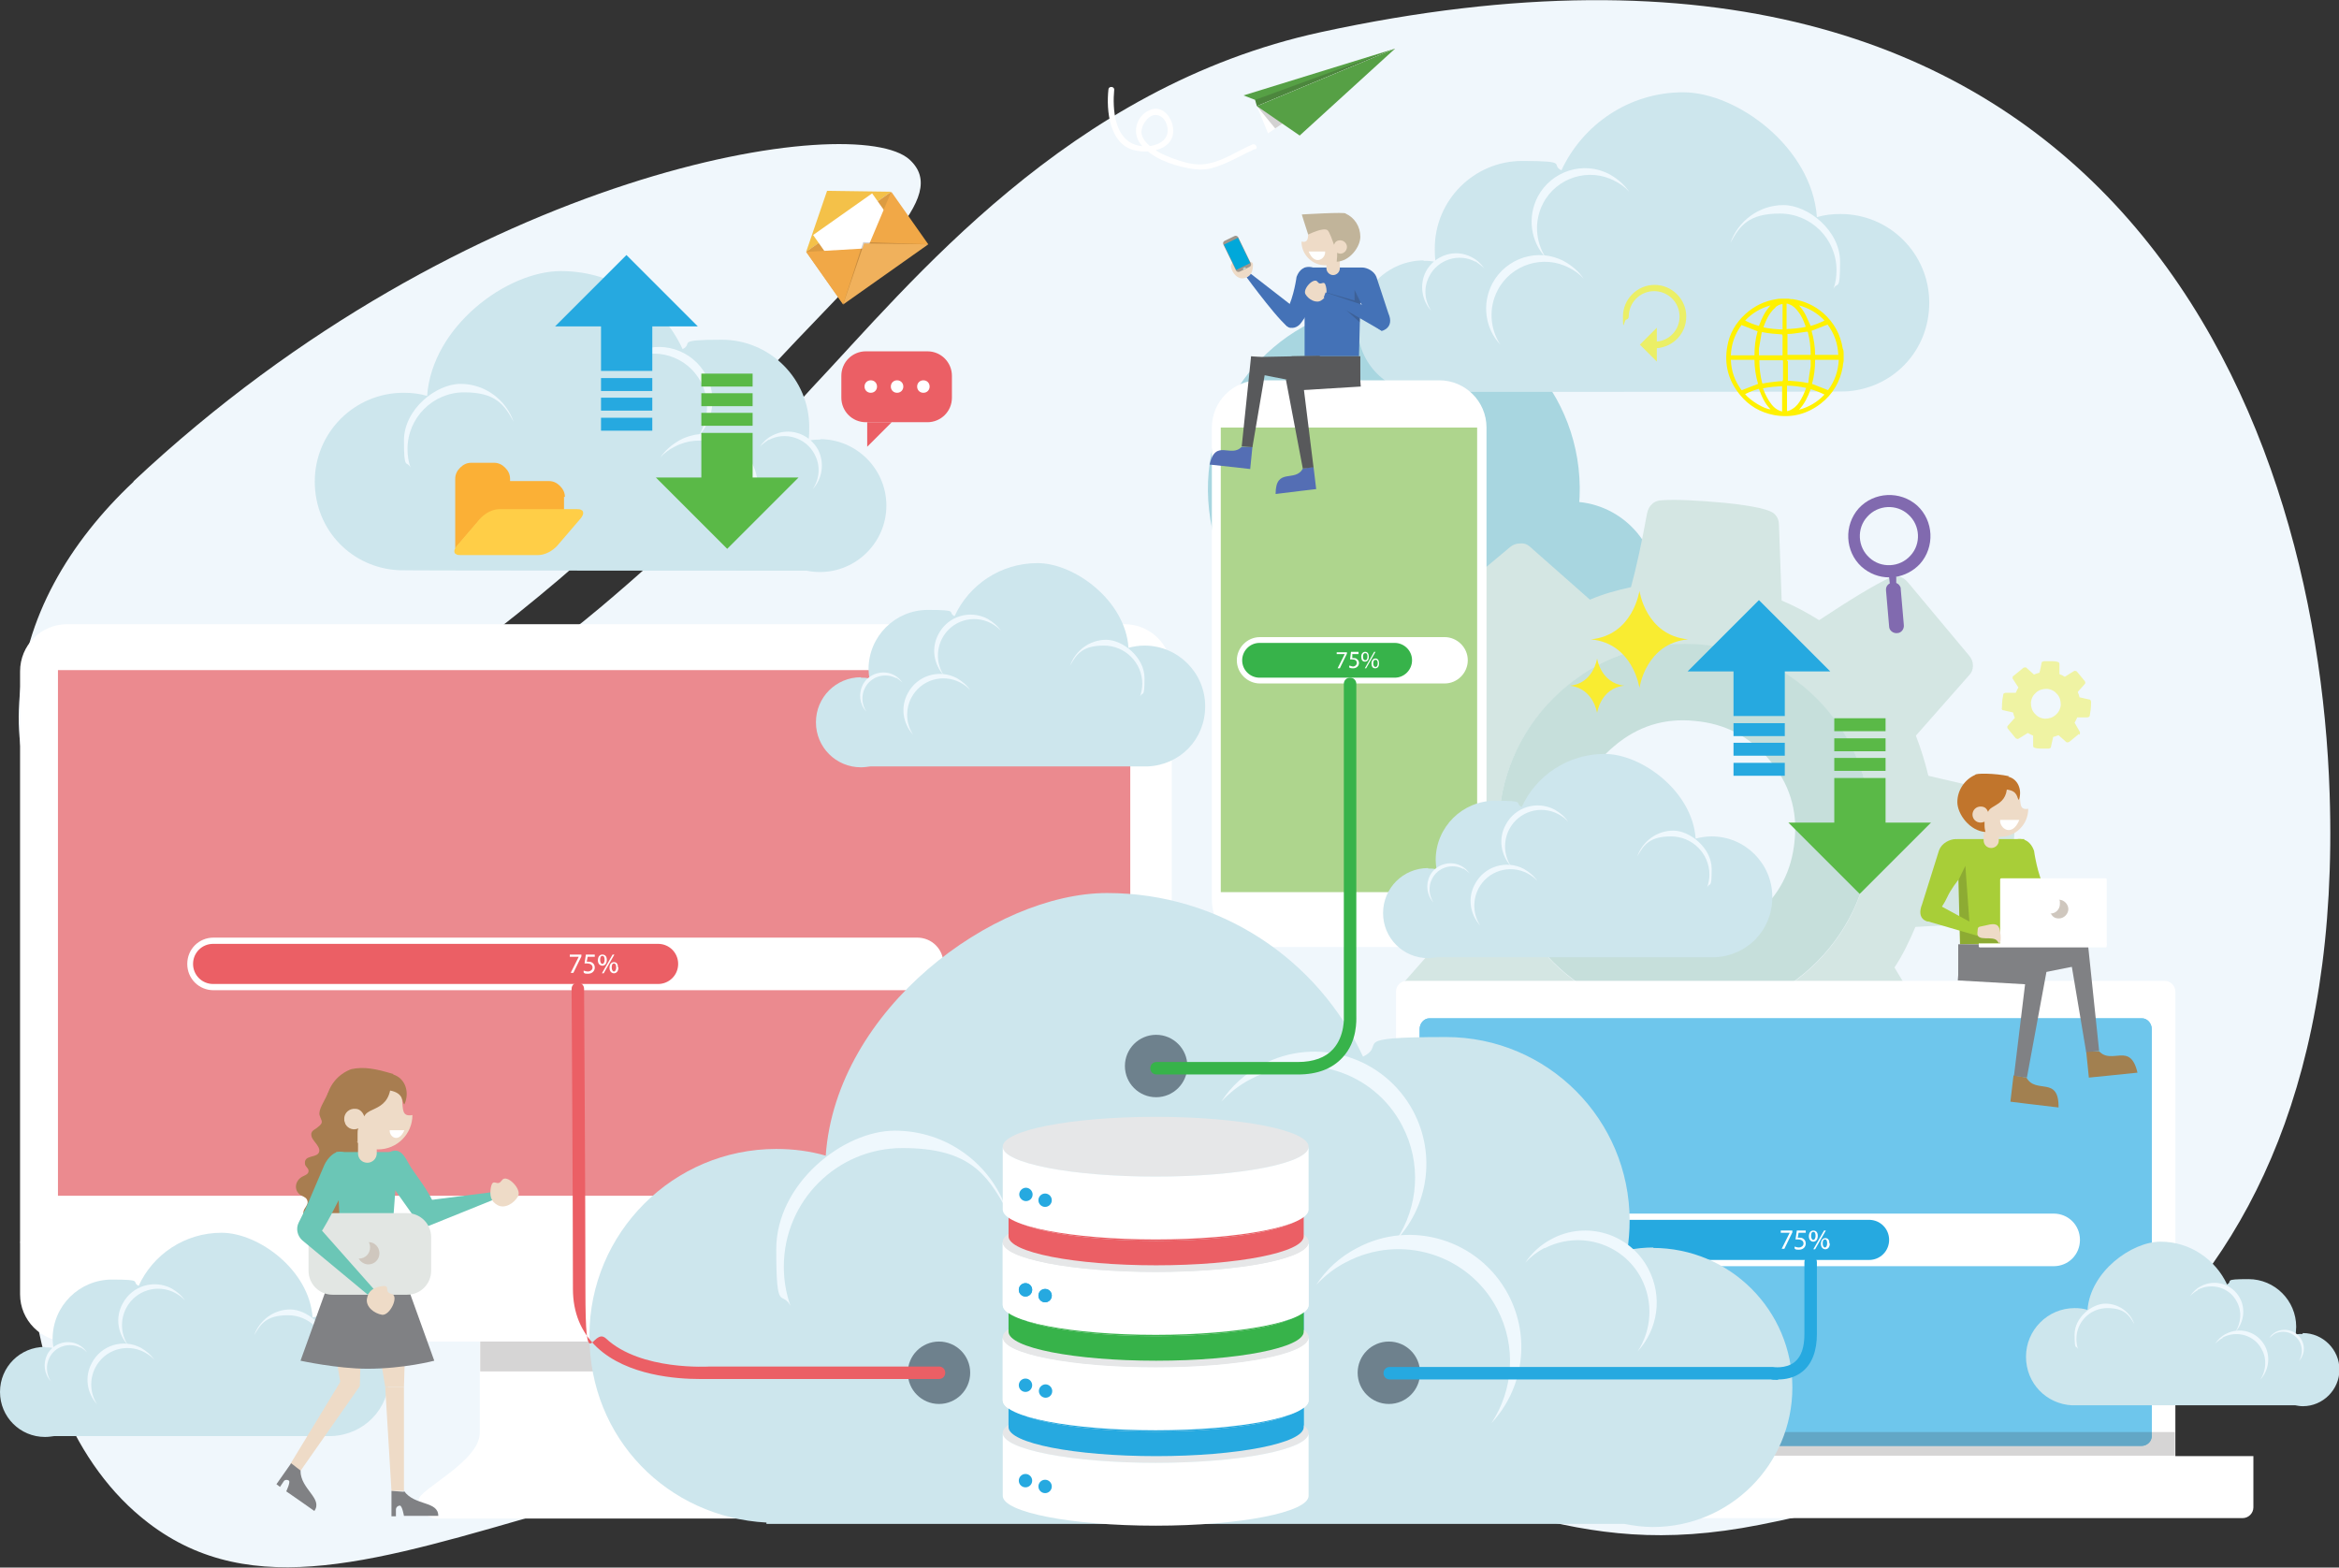 <?xml version="1.0" encoding="UTF-8"?>
<svg xmlns="http://www.w3.org/2000/svg" xmlns:xlink="http://www.w3.org/1999/xlink" viewBox="0 0 524.6 351.6">
  <rect x="0" y="0" width="524.6" height="351.6" fill="#333333" stroke="none"/>
  <defs>
    <style>
      .cls-1 {
        fill: #cfc7be;
      }

      .cls-2 {
        fill: #a8d6e0;
      }

      .cls-3 {
        fill: #c9e8e2;
      }

      .cls-4, .cls-5 {
        opacity: 0;
      }

      .cls-4, .cls-5, .cls-6, .cls-7, .cls-8 {
        mix-blend-mode: multiply;
      }

      .cls-4, .cls-6 {
        fill: #231f20;
      }

      .cls-9 {
        fill: #ebef66;
      }

      .cls-10 {
        fill: #6bc6b6;
      }

      .cls-11 {
        fill: #fff;
      }

      .cls-5, .cls-8 {
        fill: #323031;
      }

      .cls-12 {
        fill: #f9ec31;
      }

      .cls-13 {
        fill: #c1b49a;
      }

      .cls-14 {
        fill: #00a8da;
      }

      .cls-15 {
        fill: #eff8fd;
      }

      .cls-6, .cls-8 {
        opacity: .2;
      }

      .cls-7 {
        fill: #475664;
        opacity: .7;
      }

      .cls-16 {
        fill: #a87d50;
      }

      .cls-17 {
        fill: #eff3a3;
      }

      .cls-18 {
        fill: #eedbc7;
      }

      .cls-19 {
        fill: #c6dfdb;
      }

      .cls-20 {
        isolation: isolate;
      }

      .cls-21 {
        fill: #f1a847;
      }

      .cls-22 {
        fill: #4472b7;
      }

      .cls-23 {
        fill: #546eb4;
      }

      .cls-24 {
        fill: #fff100;
        fill-rule: evenodd;
      }

      .cls-25 {
        fill: #f0f7fc;
      }

      .cls-26 {
        fill: #5ab947;
      }

      .cls-27 {
        fill: #37b34a;
      }

      .cls-28 {
        fill: #eb5f65;
      }

      .cls-29 {
        fill: #d4e6e3;
      }

      .cls-30 {
        fill: #e2e6e3;
      }

      .cls-31 {
        fill: #26a9e0;
      }

      .cls-32 {
        fill: #9f968c;
      }

      .cls-33 {
        fill: #c1752c;
      }

      .cls-34 {
        fill: #eb8a8f;
      }

      .cls-35 {
        fill: #ffce47;
      }

      .cls-36 {
        fill: #f0b15c;
      }

      .cls-37 {
        fill: #aed58d;
      }

      .cls-38 {
        fill: #58595b;
      }

      .cls-39 {
        fill: #6ec6ec;
      }

      .cls-40 {
        fill: #fbb036;
      }

      .cls-41 {
        fill: #a28050;
      }

      .cls-42 {
        fill: #56a045;
      }

      .cls-43 {
        fill: #dc9b41;
      }

      .cls-44 {
        fill: #f4c149;
      }

      .cls-45 {
        fill: #a8ce38;
      }

      .cls-46 {
        fill: #808184;
      }

      .cls-47 {
        clip-path: url(#clippath);
      }

      .cls-48 {
        fill: #e6e7e8;
      }

      .cls-49 {
        fill: #816aaf;
      }

      .cls-50 {
        fill: #cde6ed;
      }
    </style>
    <clipPath id="clippath">
      <path class="cls-39" d="M480.3,228.4h-159.7c-1.2,0-2.2,1.1-2.2,2.4v91.4c0,.2,0,.4.1.6.3.9,1.1,1.5,2.1,1.5h159.7c.9,0,1.7-.5,2.1-1.3.1-.3.2-.5.2-.8v-91.4c0-1.3-1-2.4-2.2-2.4Z"/>
    </clipPath>
  </defs>
  <g class="cls-20">
    <g id="Layer_2" data-name="Layer 2">
      <g>
        <path class="cls-25" d="M30,108c-14.5,13.6-24.6,30.7-25.7,49.6-.5,8.4.7,16.5,5.2,22,13.4,16,52.3-1.1,85-25.4,32.7-24.3,47.2-37.5,74.6-67.6,26.6-29.2,44.2-42.3,34.9-50.8-12-11-99,1.7-174.1,72.2Z"/>
        <path class="cls-25" d="M522.5,178c-2.8-86.8-50.4-208.9-226.2-170.8-56.8,12.3-92,56.3-114.3,79.9-9.8,10.4-14.3,21.3-47.3,49.1-39.7,33.5-87.4,48.5-109.2,77.3C-1.6,249.2-.5,315.8,33.3,341.6c46.5,35.6,113.9-37.6,246.1-16.9,55.2,8.6,71.8,25.9,115.3,17.3,47.2-9.3,132-36.8,127.8-164Z"/>
      </g>
      <g>
        <g>
          <circle class="cls-2" cx="312.6" cy="109.7" r="41.7" transform="translate(-6.1 19.3) rotate(-3.5)"/>
          <path class="cls-2" d="M332.7,132c0,10.8,8.7,19.5,19.5,19.5s19.5-8.7,19.5-19.5-8.7-19.5-19.5-19.5-19.5,8.7-19.5,19.5Z"/>
        </g>
        <g>
          <path class="cls-50" d="M319.2,58.5c1,0,1.9,0,2.8.3-.2-1-.2-2.1-.2-3.1,0-10.8,8.8-19.6,19.6-19.6s6.2.8,8.8,2.1c4.8-10.3,15.2-17.5,27.3-17.5s28.9,12.4,30,28c1.7-.5,3.4-.7,5.3-.7,11,0,19.9,8.9,19.9,19.9s-8.4,19.4-18.9,19.9h0c0,.1-91.4.1-91.4.1-1,.2-2,.3-3,.3-8.2,0-14.9-6.7-14.9-14.9s6.7-14.9,14.9-14.9Z"/>
          <path class="cls-15" d="M411.9,60.6c0-7-5.7-12.7-12.7-12.7s-9,2.7-11.1,6.6c1.7-4.9,6.4-8.5,11.9-8.5s12.7,5.7,12.7,12.7-.6,4.3-1.5,6.1c.5-1.3.7-2.7.7-4.2Z"/>
          <path class="cls-15" d="M362.2,40.6c-5.8-3.1-13.1-.8-16.1,5-2.1,4-1.7,8.7.6,12.2-3.4-3.6-4.2-9.1-1.8-13.7,3.1-5.8,10.3-8.1,16.1-5,1.8,1,3.3,2.3,4.4,3.9-.9-1-2-1.8-3.2-2.4Z"/>
          <path class="cls-15" d="M352,60.1c-5.8-3.1-13.1-.8-16.1,5-2.1,4-1.7,8.7.6,12.2-3.4-3.6-4.2-9.1-1.8-13.7,3.1-5.8,10.3-8.1,16.1-5,1.8,1,3.3,2.3,4.4,3.9-.9-1-2-1.8-3.2-2.4Z"/>
          <path class="cls-15" d="M330.9,58.7c-3.7-2-8.4-.5-10.3,3.2-1.4,2.6-1.1,5.5.4,7.8-2.1-2.3-2.7-5.8-1.2-8.8,2-3.7,6.6-5.2,10.3-3.2,1.2.6,2.1,1.5,2.8,2.5-.6-.6-1.3-1.1-2-1.6Z"/>
        </g>
        <g>
          <path class="cls-29" d="M451.4,179.1c-.6-.7-1.3-1.1-2.2-1.2l-16.7-3.9c-.7-2.9-1.6-5.9-2.8-9l11.9-13.5c.6-.6.9-1.3.9-2.2,0-.9-.3-1.6-.9-2.3l-13.7-16.4c-1.2-1.4-2.6-1.7-4.3-.9-3,1.4-8.2,4.5-15.6,9.4-2.7-1.7-5.5-3.2-8.4-4.4l-.6-16.8c0-1.1-.3-1.9-.9-2.5-.9-1.1-4.6-1.9-11.1-2.6-6.5-.6-11.2-.8-14.1-.6-1,0-1.8.3-2.3.8-.6.5-1,1.2-1.2,2.2-1.2,6.6-2.4,12.1-3.6,16.5-3.3.7-6.4,1.6-9.2,2.8l-13.6-12c-.6-.5-1.3-.7-2.1-.6-.9,0-1.6.3-2.2.8l-16.4,13.7c-.6.5-1.1,1.2-1.2,2-.2.8,0,1.6.4,2.3l9.3,15.2c-1.8,2.7-3.4,5.8-4.8,9.2-2,.1-4.8.3-8.6.4-3.7.1-6.4.2-8.1.3-.9,0-1.6.3-2.2.8-.6.5-1.1,1.2-1.3,1.9-1.1,4.2-1.8,11.7-2.2,22.6,0,1,.2,1.8.7,2.5.6.7,1.4,1.2,2.2,1.3l16.7,3.8c.7,2.9,1.6,5.9,2.8,9l-11.9,13.5c-.6.6-.9,1.3-.9,2.2,0,.9.3,1.7.9,2.3l13.7,16.4c1.2,1.4,2.6,1.7,4.3.9,3-1.4,8.2-4.5,15.6-9.4,2.7,1.7,5.5,3.2,8.4,4.4l.5,16.9c.1,1.1.4,1.9.9,2.5.9,1.1,4.6,1.9,11.1,2.6,6.5.6,11.2.8,14.1.7.9,0,1.6-.2,2.3-.8.6-.5,1.1-1.3,1.2-2.3,1.4-7.2,2.6-12.7,3.6-16.5,2.6-.5,5.7-1.5,9.2-2.7l13.5,12c.6.5,1.3.7,2.2.7.9,0,1.6-.3,2.2-.8l16.4-13.7c.6-.5,1.1-1.2,1.2-2,.2-.8,0-1.6-.4-2.3l-9.2-15.3c1.8-2.7,3.3-5.8,4.7-9.1,2-.1,4.8-.3,8.6-.4,3.7,0,6.4-.2,8.1-.3.9,0,1.6-.3,2.2-.8.7-.6,1.1-1.2,1.2-1.9,1-3.9,1.8-11.5,2.4-22.7,0-1-.3-1.8-.8-2.5ZM377.9,228.1c-23.1,0-41.8-18.7-41.8-41.8s18.7-41.8,41.8-41.8,41.8,18.7,41.8,41.8-18.7,41.8-41.8,41.8Z"/>
          <path class="cls-19" d="M377.9,144.4c-23.1,0-41.8,18.7-41.8,41.8s18.7,41.8,41.8,41.8,41.8-18.7,41.8-41.8-18.7-41.8-41.8-41.8ZM402.5,188.5c-.6,6.8-3.5,12.4-8.8,16.8-5.2,4.4-11.2,6.3-18,5.6-6.8-.6-12.4-3.5-16.8-8.8-4.4-5.2-6.3-11.2-5.6-18,.6-6.8,3.5-12.4,8.8-16.8,5.2-4.4,11.2-6.3,18-5.6,6.8.6,12.4,3.5,16.8,8.8,4.4,5.2,6.3,11.2,5.6,18Z"/>
        </g>
        <g>
          <path class="cls-11" d="M485.5,220h-170c-1.3,0-2.4,1.1-2.4,2.4v105.4c0,1.3,1.1,2.4,2.4,2.4h170c1.3,0,2.4-1.1,2.4-2.4v-105.4c0-1.3-1.1-2.4-2.4-2.4Z"/>
          <g>
            <path class="cls-39" d="M480.3,228.4h-159.7c-1.2,0-2.2,1.1-2.2,2.4v91.4c0,.2,0,.4.1.6.3.9,1.1,1.5,2.1,1.5h159.7c.9,0,1.7-.5,2.1-1.3.1-.3.2-.5.2-.8v-91.4c0-1.3-1-2.4-2.2-2.4Z"/>
            <g class="cls-47">
              <path class="cls-39" d="M480.3,228.4h-159.7c-1.2,0-2.2,1.1-2.2,2.4v91.4c0,.2,0,.4.1.6.3.9,1.1,1.5,2.1,1.5h159.7c.9,0,1.7-.5,2.1-1.3.1-.3.2-.5.2-.8v-91.4c0-1.3-1-2.4-2.2-2.4Z"/>
            </g>
          </g>
          <rect class="cls-8" x="313" y="321.2" width="174.8" height="5.3"/>
          <path class="cls-11" d="M295.4,326.6v11.5c0,1.3,1.1,2.4,2.4,2.4h205.2c1.3,0,2.4-1.1,2.4-2.4v-11.5h-210Z"/>
          <g>
            <path class="cls-11" d="M460.6,284h-122.9c-3.3,0-5.9-2.6-5.9-5.9h0c0-3.3,2.6-5.9,5.9-5.9h122.9c3.3,0,5.9,2.6,5.9,5.9h0c0,3.3-2.6,5.9-5.9,5.9Z"/>
            <path class="cls-31" d="M419.2,282.6h-81.6c-2.5,0-4.5-2-4.5-4.5h0c0-2.5,2-4.5,4.5-4.5h81.6c2.5,0,4.5,2,4.5,4.5h0c0,2.5-2,4.5-4.5,4.5Z"/>
            <g>
              <path class="cls-11" d="M402,276v.4l-1.8,3.7h-.6l1.8-3.6h0s-2,0-2,0v-.5h2.6Z"/>
              <path class="cls-11" d="M405,276.5h-1.6l-.2,1.1c0,0,.2,0,.3,0,.3,0,.6,0,.9.2.3.2.6.5.6,1.1,0,.8-.6,1.4-1.5,1.4s-.8-.1-1-.3v-.4c.3.1.6.2,1,.2s1-.3,1-.9c0-.5-.4-.9-1.2-.9s-.4,0-.6,0l.3-2h2v.5Z"/>
              <path class="cls-11" d="M407.7,277.2c0,.9-.5,1.3-1,1.3s-1-.4-1-1.2c0-.8.4-1.3,1-1.3s1,.4,1,1.2ZM406.2,277.2c0,.5.2.9.5.9s.5-.4.5-.9-.1-.9-.5-.9-.5.4-.5.9ZM406.7,280.2l2.4-4.2h.4l-2.4,4.2h-.4ZM410.4,278.9c0,.9-.5,1.3-1,1.3s-1-.4-1-1.2c0-.8.4-1.3,1-1.3s.9.4.9,1.2ZM408.8,278.9c0,.5.2.9.5.9s.5-.4.5-.9-.1-.9-.5-.9-.5.4-.5.9Z"/>
            </g>
          </g>
        </g>
        <g>
          <path class="cls-11" d="M252.2,140H15.1c-5.9,0-10.6,4.7-10.6,10.6v128.1h258.3v-128.1c0-5.8-4.7-10.6-10.6-10.6Z"/>
          <rect class="cls-34" x="13" y="150.3" width="240.5" height="117.9"/>
          <path class="cls-11" d="M4.5,290.3c0,5.8,4.7,10.6,10.6,10.6h237.1c5.8,0,10.6-4.7,10.6-10.6v-11.7H4.5v11.7Z"/>
          <path class="cls-11" d="M159.1,321.4v-20.5h-51.5v20.5c0,6.4-13.7,12.7-13.7,15s1.9,4.2,4.2,4.2h70.1c2.3,0,4.2-1.9,4.2-4.2s-13.2-9-13.2-15Z"/>
          <rect class="cls-8" x="107.7" y="300.9" width="51.5" height="6.7"/>
          <g>
            <path class="cls-11" d="M205.7,222.1H47.9c-3.3,0-5.9-2.6-5.9-5.9h0c0-3.3,2.6-5.9,5.9-5.9h157.8c3.3,0,5.9,2.6,5.9,5.9h0c0,3.3-2.6,5.9-5.9,5.9Z"/>
            <path class="cls-28" d="M147.6,220.7H47.8c-2.5,0-4.5-2-4.5-4.5h0c0-2.5,2-4.5,4.5-4.5h99.8c2.5,0,4.5,2,4.5,4.5h0c0,2.5-2,4.5-4.5,4.5Z"/>
            <g>
              <path class="cls-11" d="M130.4,214.1v.4l-1.8,3.7h-.6l1.8-3.6h0s-2,0-2,0v-.5h2.6Z"/>
              <path class="cls-11" d="M133.4,214.6h-1.6l-.2,1.1c0,0,.2,0,.3,0,.3,0,.6,0,.9.2.3.2.6.5.6,1.1,0,.8-.6,1.4-1.5,1.4s-.8-.1-1-.3v-.4c.3.1.6.2,1,.2s1-.3,1-.9c0-.5-.4-.9-1.2-.9s-.4,0-.6,0l.3-2h2v.5Z"/>
              <path class="cls-11" d="M136.1,215.3c0,.9-.5,1.3-1,1.3s-1-.4-1-1.2c0-.8.4-1.3,1-1.3s1,.4,1,1.2ZM134.6,215.3c0,.5.2.9.5.9s.5-.4.5-.9-.1-.9-.5-.9-.5.4-.5.9ZM135,218.3l2.4-4.2h.4l-2.4,4.2h-.4ZM138.7,217c0,.9-.5,1.3-1,1.3s-1-.4-1-1.2c0-.8.4-1.3,1-1.3s.9.4.9,1.2ZM137.2,217c0,.5.2.9.5.9s.5-.4.5-.9-.1-.9-.5-.9-.5.4-.5.9Z"/>
            </g>
          </g>
        </g>
        <g>
          <g>
            <path class="cls-11" d="M282.4,85.3h40.4c5.8,0,10.6,4.7,10.6,10.6v105.9c0,5.8-4.7,10.6-10.6,10.6h-40.4c-5.8,0-10.6-4.7-10.6-10.6v-105.9c0-5.8,4.7-10.6,10.6-10.6Z"/>
            <rect class="cls-37" x="273.8" y="95.9" width="57.5" height="104.2"/>
            <path class="cls-5" d="M309.2,206.7c0,1.6-1.3,3-3,3h-7.4c-1.6,0-3-1.3-3-3h0c0-1.6,1.3-3,3-3h7.4c1.6,0,3,1.3,3,3h0Z"/>
            <path class="cls-5" d="M307.1,90.4c0,.2-.2.4-.4.4h-8c-.2,0-.4-.2-.4-.4h0c0-.2.2-.4.4-.4h8c.2,0,.4.2.4.4h0Z"/>
            <path class="cls-5" d="M314.3,90.4c0,.2,0,.4-.2.4h-3.3c0,0-.2-.2-.2-.4h0c0-.2,0-.4.2-.4h3.3c0,0,.2.2.2.4h0Z"/>
            <path class="cls-5" d="M286.6,90.1c0,.6-.5,1.1-1.1,1.1s-1.1-.5-1.1-1.1.5-1.1,1.1-1.1,1.1.5,1.1,1.1Z"/>
            <path class="cls-5" d="M291.7,90.1c0,.6-.5,1.1-1.1,1.1s-1.1-.5-1.1-1.1.5-1.1,1.1-1.1,1.1.5,1.1,1.1Z"/>
          </g>
          <g>
            <path class="cls-11" d="M324,153.3h-41.4c-2.8,0-5.2-2.3-5.2-5.2h0c0-2.8,2.3-5.2,5.2-5.2h41.4c2.8,0,5.2,2.3,5.2,5.2h0c0,2.8-2.3,5.2-5.2,5.2Z"/>
            <path class="cls-27" d="M312.8,152h-30.3c-2.1,0-3.9-1.7-3.9-3.9h0c0-2.1,1.7-3.9,3.9-3.9h30.3c2.1,0,3.9,1.7,3.9,3.9h0c0,2.1-1.7,3.9-3.9,3.9Z"/>
            <g>
              <path class="cls-11" d="M302.1,146.3v.3l-1.6,3.3h-.5l1.6-3.2h0s-1.8,0-1.8,0v-.4h2.3Z"/>
              <path class="cls-11" d="M304.7,146.7h-1.4v.9c0,0,0,0,.2,0,.3,0,.6,0,.8.2.3.2.5.5.5.9,0,.7-.6,1.2-1.3,1.2s-.7-.1-.9-.2v-.4c.3,0,.6.2.9.2s.8-.3.8-.8c0-.5-.3-.8-1-.8s-.4,0-.5,0l.2-1.7h1.7v.4Z"/>
              <path class="cls-11" d="M307,147.3c0,.8-.4,1.1-.9,1.1s-.8-.4-.8-1.1c0-.7.4-1.1.9-1.1s.8.4.8,1.1ZM305.7,147.3c0,.5.2.8.5.8s.5-.3.5-.8-.1-.8-.5-.8-.5.4-.5.8ZM306.1,149.9l2.1-3.7h.3l-2.1,3.7h-.3ZM309.3,148.8c0,.8-.4,1.1-.9,1.1s-.8-.4-.8-1.1c0-.7.4-1.1.9-1.1s.8.4.8,1.1ZM308,148.8c0,.5.2.8.5.8s.5-.3.5-.8-.1-.8-.5-.8-.5.4-.5.8Z"/>
            </g>
          </g>
        </g>
        <g>
          <path class="cls-50" d="M370.9,279.8c-2,0-4,.2-5.9.6.3-2.1.5-4.3.5-6.6,0-22.7-18.4-41.2-41.2-41.2s-13,1.6-18.6,4.4c-10-21.7-32-36.7-57.4-36.7s-60.8,26-63.1,58.9c-3.5-1-7.2-1.5-11.1-1.5-23.1,0-41.9,18.8-41.9,41.9s17.6,40.7,39.7,41.9v.3h192.4c2.1.4,4.2.7,6.4.7,17.3,0,31.3-14,31.3-31.3s-14-31.3-31.3-31.3Z"/>
          <path class="cls-15" d="M175.8,284.1c0-14.7,11.9-26.6,26.6-26.6s18.9,5.6,23.4,13.9c-3.6-10.4-13.5-17.8-25.1-17.8s-26.6,11.9-26.6,26.6,1.2,9,3.2,12.7c-1-2.8-1.5-5.7-1.5-8.8Z"/>
          <path class="cls-15" d="M280.6,242c12.3-6.5,27.5-1.8,33.9,10.5,4.4,8.4,3.6,18.2-1.3,25.6,7.1-7.6,8.9-19.1,3.8-28.8-6.5-12.3-21.7-17-33.9-10.5-3.9,2-7,4.9-9.2,8.3,1.9-2,4.1-3.8,6.7-5.1Z"/>
          <path class="cls-15" d="M301.9,283.1c12.3-6.5,27.5-1.8,33.9,10.5,4.4,8.4,3.6,18.2-1.3,25.6,7.1-7.6,8.9-19.1,3.8-28.8-6.5-12.3-21.7-17-33.9-10.5-3.9,2-7,4.9-9.2,8.3,1.9-2,4.1-3.8,6.7-5.1Z"/>
          <path class="cls-15" d="M346.4,280c7.9-4.1,17.6-1.1,21.7,6.7,2.8,5.4,2.3,11.7-.8,16.4,4.5-4.9,5.7-12.2,2.4-18.5-4.1-7.9-13.9-10.9-21.7-6.7-2.5,1.3-4.5,3.2-5.9,5.3,1.2-1.3,2.6-2.4,4.3-3.3Z"/>
        </g>
        <g>
          <path class="cls-50" d="M184.1,98.6c-1,0-1.9,0-2.8.3.2-1,.2-2.1.2-3.1,0-10.8-8.8-19.6-19.6-19.6s-6.2.8-8.8,2.1c-4.8-10.3-15.2-17.5-27.3-17.5s-28.9,12.4-30,28c-1.7-.5-3.4-.7-5.3-.7-11,0-19.9,8.9-19.9,19.9s8.4,19.4,18.9,19.9h0c0,.1,91.4.1,91.4.1,1,.2,2,.3,3,.3,8.2,0,14.9-6.7,14.9-14.9s-6.7-14.9-14.9-14.9Z"/>
          <path class="cls-15" d="M91.4,100.7c0-7,5.7-12.7,12.7-12.7s9,2.7,11.1,6.6c-1.7-4.9-6.4-8.5-11.9-8.5s-12.7,5.7-12.7,12.7.6,4.3,1.5,6.1c-.5-1.3-.7-2.7-.7-4.2Z"/>
          <path class="cls-15" d="M141.1,80.7c5.8-3.1,13.1-.8,16.1,5,2.1,4,1.7,8.7-.6,12.2,3.4-3.6,4.2-9.1,1.8-13.7-3.1-5.8-10.3-8.1-16.1-5-1.8,1-3.3,2.3-4.4,3.9.9-1,2-1.8,3.2-2.4Z"/>
          <path class="cls-15" d="M151.3,100.2c5.8-3.1,13.1-.8,16.1,5,2.1,4,1.7,8.7-.6,12.2,3.4-3.6,4.2-9.1,1.8-13.7-3.1-5.8-10.3-8.1-16.1-5-1.8,1-3.3,2.3-4.4,3.9.9-1,2-1.8,3.2-2.4Z"/>
          <path class="cls-15" d="M172.4,98.7c3.7-2,8.4-.5,10.3,3.2,1.4,2.6,1.1,5.5-.4,7.8,2.1-2.3,2.7-5.8,1.2-8.8-2-3.7-6.6-5.2-10.3-3.2-1.2.6-2.1,1.5-2.8,2.5.6-.6,1.3-1.1,2-1.6Z"/>
        </g>
        <g>
          <g>
            <polygon class="cls-42" points="281.9 23.8 312.9 10.9 278.9 21.4 281.5 22.4 281.9 23.8"/>
            <polygon class="cls-6" points="281.5 22.4 312.9 10.9 281.9 23.8 281.5 22.4"/>
            <polygon class="cls-11" points="281.9 23.8 312.9 10.9 284.4 29.9 281.9 23.8"/>
            <polygon class="cls-6" points="281.9 23.8 312.9 10.9 286 28.8 281.9 23.8"/>
            <polygon class="cls-42" points="281.9 23.8 312.9 10.9 291.5 30.4 281.9 23.8"/>
          </g>
          <path class="cls-11" d="M281.5,33.4c-3.1,1.4-6,3.2-9.3,4.2-2,.6-3.8.5-5.8.1-3.7-.7-8.2-2.3-10.6-5.4-2.1-2.7-.8-6.8,2.6-7.8,2.6-.7,4.5,2,4.7,4.3.5,4.7-5.2,5.8-8.7,4.9-5.6-1.4-6.3-8.9-5.8-13.6,0-.8,1.3-.8,1.3,0-.4,4.3,0,11.2,5.2,12.5,3.2.8,7.8-.6,6.6-4.6-.3-1-1.1-2.1-2.3-2.2-1.6-.2-3,1.7-3.3,3.1-.5,1.8,1.1,3.4,2.4,4.3,1.7,1.3,3.8,2.1,5.9,2.8,1.9.6,3.9,1.1,5.9.8,3.8-.5,7.1-2.9,10.6-4.4.7-.3,1.4.8.6,1.1h0Z"/>
        </g>
        <circle class="cls-7" cx="210.6" cy="307.9" r="7"/>
        <circle class="cls-7" cx="259.3" cy="239.1" r="7"/>
        <circle class="cls-7" cx="311.5" cy="307.9" r="7"/>
        <path class="cls-28" d="M156.9,309.3c-4.9,0-16.2-.7-23-7.1-3.6-3.4-5.4-7.8-5.4-13.1,0-20.6-.3-66.9-.3-67.3,0-.8.6-1.4,1.4-1.4h0c.8,0,1.4.6,1.4,1.4,0,.5.3,46.7.3,67.3s1.5,8.3,4.6,11.1c7.8,7.3,23.1,6.3,23.3,6.3,0,0,0,0,0,0h51.4c.8,0,1.4.6,1.4,1.4s-.6,1.4-1.4,1.4h-51.3c-.2,0-1.1,0-2.3,0Z"/>
        <path class="cls-31" d="M398.7,309.5c-.7,0-1.3,0-1.5-.1h-85.5c-.8,0-1.4-.6-1.4-1.4s.6-1.4,1.4-1.4h85.6c0,0,.2,0,.3,0,0,0,2.9.5,4.9-1.1,1.5-1.2,2.2-3.3,2.2-6.3v-16.1c0-.8.6-1.4,1.4-1.4s1.4.6,1.4,1.4v16.1c0,3.8-1.1,6.7-3.2,8.4-1.8,1.5-4,1.8-5.4,1.8Z"/>
        <path class="cls-27" d="M291.1,241h-31.7c-.8,0-1.4-.6-1.4-1.4s.6-1.4,1.4-1.4h31.7c3.5,0,6.2-1,7.9-2.9,2.7-3,2.4-7.3,2.4-7.3,0,0,0,0,0-.1v-74.5c0-.8.6-1.4,1.4-1.4s1.4.6,1.4,1.4v74.5c0,.7.3,5.7-3.1,9.3-2.3,2.5-5.6,3.8-10,3.8Z"/>
        <g>
          <polygon class="cls-45" points="454.1 211.8 439.6 211.8 439 188.2 454 188.2 454.1 211.8"/>
          <path class="cls-18" d="M448.3,188.5c0,1-.8,1.7-1.7,1.7h0c-1,0-1.7-.8-1.7-1.7v-2.1c0-1,.8-1.7,1.7-1.7h0c1,0,1.7.8,1.7,1.7v2.1Z"/>
          <path class="cls-41" d="M461.7,248.4c-3.6-.4-10.8-1.3-10.8-1.3l.7-5.9,2.9.5c2.1,3.8,7.3-.5,7.2,6.7Z"/>
          <path class="cls-18" d="M454.9,181.4c0,3.5-2.8,6.3-6.3,6.3s-6.3-2.8-6.3-6.3,2.8-6.5,6.3-6.3c7.3.3,2.4,7,6.3,6.3Z"/>
          <path class="cls-33" d="M450.6,174.1c-3.2-.7-7.6-.7-7.6-.3-2.3,1-4,3.4-4,6.1s2.8,6.5,6.3,6.7c-.1-.5-.2-.9-.2-1.4s0-.6,0-.9c-.3.1-.5.2-.9.2-1,0-1.8-.8-1.8-1.8s.8-1.8,1.8-1.8,1.4.5,1.7,1.2c.2-.6.7-.9,1.4-1.3,1.1-.7,2.5-1.4,2.8-3.7,2.6.3,2.2,2,2.7,2.3.8-2.2-.2-4.7-2.4-5.2Z"/>
          <path class="cls-45" d="M432.4,206.6c1.3-.8,3.2-2.9,4.3-5.3,1.6-3.5,5.4-7.2,5.4-7.2,2.4-3.7-1.2-5.9-3.4-5.9-1.4,0-3.2.9-3.8,2.5l-3.8,12.1c-1.4,3.5,1.3,3.9,1.3,3.9Z"/>
          <path class="cls-45" d="M458.7,203.9c1.1-.8,1.3-2.1,0-4.5-1.8-3.3-2.5-8.6-2.5-8.6-1.5-4.1-5.5-2.6-6.8-.8-.8,1.1-1.2,3.1-.3,4.5l5.8,8.4c1,1.4,2.6,1.9,3.8,1.1h0Z"/>
          <rect class="cls-46" x="439.2" y="211.8" width="18.2" height="7.4"/>
          <polygon class="cls-46" points="457 216.6 456.6 220.9 439.1 219.9 439.7 212.2 457 216.6"/>
          <polygon class="cls-46" points="454.6 241.7 451.7 241.3 454.6 217.4 459 217.9 454.6 241.7"/>
          <path class="cls-41" d="M479.3,240.6c-3.7.4-10.8,1.1-10.8,1.1l-.6-5.9h2.9c2.9,3.1,7-2.2,8.6,4.8Z"/>
          <polygon class="cls-46" points="467.5 216.3 468.3 212 450 211.7 449.3 219.9 467.5 216.3"/>
          <polygon class="cls-46" points="467.9 236 470.8 235.7 468.3 211.8 463.9 212.2 467.9 236"/>
          <path class="cls-11" d="M452.9,183.9h-4.3c-.2,1.9,2.7,4,4.3,0Z"/>
          <polygon class="cls-6" points="440.8 194.2 441.8 208.1 446.9 209.1 448.6 211.5 439.6 211.8 439.3 197.9 439.3 197.3 440.8 194.2"/>
          <polygon class="cls-45" points="444.1 208 432.3 201.6 432.2 206.6 444.2 210.1 444.1 208"/>
          <g>
            <path class="cls-11" d="M448.9,197h23.3c.2,0,.3.1.3.3v14.4c0,.2-.1.3-.3.3h-23.3c-.2,0-.3-.1-.3-.3v-14.4c0-.2.1-.3.3-.3Z"/>
            <path class="cls-11" d="M472.5,211.6v.6c0,.2-.1.3-.3.3h-28.1c-.2,0-.3-.1-.3-.3v-.6h28.8Z"/>
            <path class="cls-1" d="M459.9,204.9c1.2,0,2.1-1,2.1-2.1s0-.7-.2-1c1.1,0,2.1,1,2.1,2.1s-1,2.1-2.1,2.1-1.5-.5-1.9-1.2c0,0,0,0,0,0Z"/>
          </g>
          <path class="cls-18" d="M448,211.1c.8,1.4.9-1,.5-2.6-.4-1.6-1.7-1.3-3.3-.9-1.6.4-1.6,0-1.7,1.6-.2,2.2,3.6.5,4.5,1.9Z"/>
        </g>
        <g>
          <polygon class="cls-22" points="292.6 79.9 304.8 79.9 305.3 60 292.6 60 292.6 79.9"/>
          <path class="cls-18" d="M297.5,60.2c0,.8.7,1.5,1.5,1.5h0c.8,0,1.5-.7,1.5-1.5v-1.8c0-.8-.7-1.5-1.5-1.5h0c-.8,0-1.5.7-1.5,1.5v1.8Z"/>
          <path class="cls-23" d="M286.1,110.8c3.1-.4,9.1-1.1,9.1-1.1l-.6-5-2.4.4c-1.7,3.2-6.1-.4-6.1,5.7Z"/>
          <path class="cls-18" d="M291.9,54.2c0,2.9,2.4,5.3,5.3,5.3s5.3-2.4,5.3-5.3-2.4-5.5-5.3-5.3c-6.2.3-2,5.9-5.3,5.3Z"/>
          <path class="cls-13" d="M292,48.1s9.9-.6,9.8-.2c2,.9,3.3,2.9,3.3,5.2s-2.4,5.5-5.3,5.6c0-.4.1-.8.1-1.2s0-.5,0-.8c.2.1.5.2.7.2.8,0,1.5-.7,1.5-1.5s-.7-1.5-1.5-1.5-1.2.4-1.4,1c-.2-.5-1-3-1.5-3.3-1-.6-3.8.8-4.3,1-.6-1.8-1.4-4.4-1.4-4.4Z"/>
          <path class="cls-22" d="M309.9,74.2c-1.1-.7-1.9-1.1-2.8-3.1-1.3-2.9-4.5-6.1-4.5-6.1-2-3.1,1-5,2.9-5,1.1,0,2.7.8,3.2,2.1l2.7,8.2c1.4,3.2-1.4,3.9-1.4,3.9Z"/>
          <path class="cls-22" d="M288.7,73.2c-.9-.7-1.1-1.8,0-3.8,1.5-2.8,2.1-7.3,2.1-7.3,1.3-3.5,4.6-2.2,5.8-.7.7.9,1,2.6.2,3.8l-4.9,7.1c-.8,1.2-2.2,1.6-3.2.9h0Z"/>
          <path class="cls-22" d="M280.4,61.3l11.6,9s-1.3,2.9-2.6,3.2c-1.3.3-9.8-11.3-9.8-11.3l.8-.9Z"/>
          <path class="cls-18" d="M279.6,58.1c-.3-1.3-3.8.4-3.5,1.8.3,1.4,1.5,2.8,2.9,2.5,1.4-.3,1.9-1.2,2-2.6.2-1.8-1-.3-1.4-1.7Z"/>
          <rect class="cls-38" x="289.7" y="79.9" width="15.4" height="6.3"/>
          <polygon class="cls-38" points="290.1 83.9 290.4 87.6 305.2 86.7 304.7 80.2 290.1 83.9"/>
          <polygon class="cls-38" points="292.2 105.1 294.6 104.8 292.1 84.6 288.4 85.1 292.2 105.1"/>
          <path class="cls-23" d="M271.3,104.2c3.1.3,9.1,1,9.1,1l.5-5h-2.4c-2.4,2.6-5.9-1.9-7.2,4Z"/>
          <polygon class="cls-38" points="281.2 83.7 280.6 80.1 296 79.8 296.6 86.7 281.2 83.7"/>
          <polygon class="cls-38" points="280.9 100.3 278.5 100.1 280.6 79.9 284.3 80.3 280.9 100.3"/>
          <path class="cls-11" d="M293.5,56.4h3.7c.2,1.6-2.3,3.4-3.7,0Z"/>
          <path class="cls-18" d="M295.5,63.2c-.8-1.1-3.4,1.6-2.7,2.8.7,1.2,2.4,2.1,3.5,1.4,1.2-.7,1.4-1.8,1.1-3.1-.4-1.8-1.1,0-1.9-1.1Z"/>
          <polygon class="cls-6" points="303.8 65 303.8 67.4 297.5 65.6 305 72.3 305.1 68.1 305.1 67.7 303.8 65"/>
          <polygon class="cls-22" points="297.3 65.6 311.3 70.3 309.9 74.2 296.9 66.7 297.3 65.6"/>
          <g>
            <rect class="cls-32" x="275.6" y="53.1" width="3.7" height="7.7" rx=".6" ry=".6" transform="translate(3 126.9) rotate(-25.9)"/>
            <rect class="cls-14" x="275.7" y="53.8" width="3.5" height="6.3" transform="translate(3 126.9) rotate(-25.9)"/>
            <path class="cls-3" d="M279.4,60c0,0,0,.2,0,.2l-.4.2c0,0-.2,0-.2,0h0c0,0,0-.2,0-.2l.4-.2c0,0,.2,0,.2,0h0Z"/>
            <path class="cls-3" d="M276.1,53.7s0,0,0,0l-.4.2s0,0,0,0h0s0,0,0,0l.4-.2s0,0,0,0h0Z"/>
            <path class="cls-3" d="M276.5,53.5s0,0,0,0h-.2c0,0,0,0,0,0h0s0,0,0,0h.2c0,0,0,0,0,0h0Z"/>
            <path class="cls-3" d="M275,54.2s0,0,0,0c0,0,0,0,0,0,0,0,0,0,0,0,0,0,0,0,0,0Z"/>
            <path class="cls-3" d="M275.3,54s0,0,0,0c0,0,0,0,0,0,0,0,0,0,0,0,0,0,0,0,0,0Z"/>
          </g>
        </g>
        <g>
          <polygon class="cls-44" points="185.5 42.8 180.8 56.5 199.9 43 185.5 42.8"/>
          <rect class="cls-43" x="182.8" y="48.5" width="23.1" height="14.2" transform="translate(3.5 122.2) rotate(-35.2)"/>
          <rect class="cls-11" x="185.6" y="46.5" width="16.2" height="16.4" transform="translate(3.9 121.7) rotate(-35.2)"/>
          <polygon class="cls-21" points="194.4 55.7 189.1 68.3 180.8 56.5 194.4 55.7"/>
          <polygon class="cls-21" points="194.6 55.6 208.2 54.8 199.9 43 194.6 55.6"/>
          <polygon class="cls-6" points="193.6 54.3 189.1 68.3 208.2 54.8 193.6 54.3"/>
          <polygon class="cls-36" points="193.8 54.6 189.1 68.3 208.2 54.8 193.8 54.6"/>
        </g>
        <path class="cls-17" d="M466.3,164.6l-2.2,1.8c0,0-.2.1-.3.1-.1,0-.2,0-.3,0l-1.8-1.6c-.5.2-.9.3-1.2.4-.1.5-.3,1.2-.5,2.2,0,.1,0,.2-.2.3,0,0-.2.1-.3.1-.4,0-1,0-1.9,0-.9,0-1.4-.2-1.5-.3,0,0-.1-.2-.1-.3v-2.3c-.5-.2-.8-.4-1.2-.6-1,.6-1.7,1.1-2.1,1.3-.2.1-.4,0-.6-.1l-1.8-2.2c0,0-.1-.2-.1-.3,0-.1,0-.2.1-.3l1.6-1.8c-.2-.4-.3-.8-.4-1.2l-2.2-.5c-.1,0-.2,0-.3-.2,0,0-.1-.2,0-.3,0-1.5.2-2.5.3-3,0-.1,0-.2.2-.3,0,0,.2-.1.3-.1.2,0,.6,0,1.1,0,.5,0,.9,0,1.2,0,.2-.5.4-.9.6-1.2l-1.3-2c0,0,0-.2,0-.3,0-.1,0-.2.2-.3l2.2-1.8c0,0,.2-.1.3-.1.1,0,.2,0,.3,0l1.8,1.6c.4-.2.8-.3,1.2-.4.2-.6.3-1.3.5-2.2,0-.1,0-.2.2-.3,0,0,.2,0,.3-.1.4,0,1,0,1.9,0,.9,0,1.4.2,1.5.3,0,0,.1.2.1.3v2.3c.5.2.9.4,1.2.6,1-.6,1.7-1.1,2.1-1.3.2-.1.4,0,.6.1l1.8,2.2c0,0,.1.2.1.3,0,.1,0,.2-.1.3l-1.6,1.8c.2.4.3.8.4,1.2l2.2.5c.1,0,.2,0,.3.2,0,0,.1.2.1.3,0,1.5-.2,2.5-.3,3.1,0,0,0,.2-.2.3,0,0-.2.1-.3.1-.2,0-.6,0-1.1,0-.5,0-.9,0-1.2,0-.2.4-.4.9-.6,1.2l1.2,2.1c0,0,0,.2,0,.3,0,.1,0,.2-.2.3ZM458.6,161.2c.9,0,1.7-.2,2.4-.8.7-.6,1.1-1.3,1.2-2.3,0-.9-.2-1.7-.8-2.4-.6-.7-1.3-1.1-2.3-1.2-.9,0-1.7.2-2.4.8-.7.6-1.1,1.3-1.2,2.3,0,.9.2,1.7.8,2.4.6.7,1.3,1.1,2.3,1.2Z"/>
        <path class="cls-9" d="M364.6,71.7c.4,0,.7-.3.7-.7,0-3.1,2.5-5.7,5.7-5.7,3.1,0,5.7,2.5,5.7,5.7,0,3-2.3,5.4-5.1,5.6v-3.1l-3.8,3.8,3.8,3.8v-3c3.7-.3,6.6-3.3,6.6-7.1,0-3.9-3.2-7.1-7.1-7.1-3.9,0-7.1,3.2-7.1,7.1s.3.7.7.7Z"/>
        <g>
          <path class="cls-49" d="M425.1,129.4c2-.3,4-1.3,5.5-2.9,3.4-3.8,3.1-9.7-.6-13.1-3.8-3.4-9.7-3.1-13.1.6-3.4,3.8-3.1,9.7.6,13.1,1.8,1.6,4,2.4,6.2,2.4l.2,1.8,1.4-.2v-1.7ZM419.3,125.1c-2.7-2.4-2.9-6.6-.5-9.2,2.4-2.7,6.6-2.9,9.2-.5,2.7,2.4,2.9,6.6.5,9.2-2.4,2.7-6.6,2.9-9.2.5Z"/>
          <path class="cls-49" d="M423,132.4l.7,8.1c0,.9.9,1.6,1.8,1.5.9,0,1.6-.9,1.5-1.8l-.7-8.1c0,0,0-.1,0-.2-.2-.8-.9-1.3-1.7-1.2h-.2c-.8.1-1.4.7-1.4,1.5,0,0,0,.1,0,.2Z"/>
        </g>
        <g>
          <path class="cls-12" d="M367.7,132.5s1.4,10,10.9,10.9c-9.5.9-10.9,10.9-10.9,10.9,0,0-1.4-10-10.9-10.9,9.5-.9,10.9-10.9,10.9-10.9Z"/>
          <path class="cls-12" d="M358.2,147.7s.8,5.5,6.1,6.1c-5.3.5-6.1,6.1-6.1,6.1,0,0-.8-5.5-6.1-6.1,5.3-.5,6.1-6.1,6.1-6.1Z"/>
        </g>
        <g>
          <g>
            <path class="cls-28" d="M194.3,78.7h13.8c3.1,0,5.5,2.5,5.5,5.5v4.9c0,3.1-2.5,5.5-5.5,5.5h-13.8c-3.1,0-5.5-2.5-5.5-5.5v-4.9c0-3.1,2.5-5.5,5.5-5.5Z" transform="translate(402.3 173.4) rotate(-180)"/>
            <polygon class="cls-28" points="194.5 100.2 200 94.7 194.5 94.7 194.5 100.2"/>
          </g>
          <g>
            <path class="cls-11" d="M205.7,86.7c0,.8.6,1.4,1.4,1.4s1.4-.6,1.4-1.4-.6-1.4-1.4-1.4-1.4.6-1.4,1.4Z"/>
            <path class="cls-11" d="M199.8,86.7c0,.8.6,1.4,1.4,1.4s1.4-.6,1.4-1.4-.6-1.4-1.4-1.4-1.4.6-1.4,1.4Z"/>
            <path class="cls-11" d="M193.9,86.7c0,.8.6,1.4,1.4,1.4s1.4-.6,1.4-1.4-.6-1.4-1.4-1.4-1.4.6-1.4,1.4Z"/>
          </g>
        </g>
        <g>
          <path class="cls-40" d="M126.5,111.4v4h-12.9c-1,0-1.4.8-2.5,1.3-1.1.5-3-.8-3.6,0l-5.4,6.3h0c0,0,0,0,0-.1,0,0,0-.2,0-.2v-15.3c0-1,.4-1.8,1.1-2.5.7-.7,1.5-1.1,2.5-1.1h5.1c1,0,1.8.4,2.5,1.1.7.7,1.1,1.5,1.1,2.5v.5h8.7c1,0,1.8.4,2.5,1.1.7.7,1.1,1.5,1.1,2.5Z"/>
          <path class="cls-35" d="M130.8,115.1c0,.3-.2.7-.5,1.1l-5.4,6.3c-.5.5-1.1,1-1.9,1.4-.8.4-1.6.6-2.3.6h-17.4c-.4,0-.7,0-1-.2-.3-.1-.4-.4-.4-.7s.2-.7.5-1.1l5.4-6.3c.5-.5,1.1-1,1.9-1.4.8-.4,1.6-.6,2.3-.6h17.4c.4,0,.7,0,1,.2.3.1.4.4.4.7Z"/>
        </g>
        <path class="cls-24" d="M413.3,78.2c-.5-3.2-2-5.9-4.4-8-2-1.7-4.2-2.7-6.8-3.1-.3,0-.6,0-.9-.1-.6,0-1.2,0-1.7,0-.4,0-.7,0-1.1.1-2.6.4-4.9,1.5-6.9,3.3-2.2,2-3.6,4.4-4.1,7.3-.7,4,.2,7.6,2.8,10.8,2,2.5,4.6,4,7.7,4.6,3.9.7,7.4-.2,10.5-2.6,2.7-2.1,4.3-4.9,4.9-8.2,0-.4.1-.8.2-1.3,0-.6,0-1.2,0-1.7,0-.4,0-.7-.2-1.1ZM399.8,75.2c0,1.4,0,2.8,0,4.3,0,.2,0,.2-.2.2-1.6,0-3.2,0-4.9,0,0,0,0,0-.2,0,0-.5,0-1,0-1.5.2-1.2.4-2.3.6-3.5,0-.1,0-.2.2-.2,1.4.3,2.8.4,4.3.5,0,0,0,0,.1,0,0,0,0,.1,0,.2ZM398.2,68.9c.5-.4,1.1-.7,1.6-.7,0,1.9,0,3.8,0,5.7-.8,0-3.4-.2-4.3-.5.2-.6.5-1.2.7-1.7.5-1,1.1-2,2-2.7ZM397.1,68.5c-1.2,1.3-2,2.9-2.6,4.6-1.1-.3-2.1-.7-3.1-1.2,1.6-1.7,3.5-2.8,5.7-3.4ZM390.6,72.9c1.2.5,2.4.9,3.6,1.4-.5,1.7-.7,3.6-.7,5.4-1.7,0-3.5,0-5.3,0,.1-2.5.9-4.8,2.4-6.8ZM390.6,87.5c-1.5-2-2.3-4.2-2.4-6.8,1.8,0,3.5,0,5.3,0,0,1.8.3,3.7.8,5.4-1.2.5-2.4.9-3.6,1.4ZM391.4,88.4c1-.5,2-.9,3.1-1.2.6,1.7,1.3,3.3,2.6,4.6-1.3,0-4.5-1.9-5.7-3.4ZM399.8,92.3c-.2,0-.4-.1-.7-.2-.7-.3-1.2-.7-1.7-1.3-.9-1.1-1.5-2.4-2-3.7,1.4-.3,2.8-.4,4.3-.5,0,1.9,0,3.8,0,5.7ZM399.8,85.3c0,0,0,.1,0,.2-.5,0-1,0-1.5.1-.9.1-1.9.2-2.8.4-.2,0-.3,0-.3-.2-.4-1.6-.6-3.2-.6-4.8,0,0,0-.1,0-.2,0,0,.1,0,.2,0,1.6,0,3.2,0,4.8,0,.2,0,.3,0,.3.2,0,1.4,0,2.9,0,4.3ZM409.2,71.9c-1,.5-2,.9-3.1,1.2-.4-.8-.7-1.6-1.1-2.4-.4-.8-.9-1.5-1.5-2.2,2.2.6,4.1,1.7,5.7,3.4ZM406.1,79.4c0,0,0,.1,0,.2-1.7,0-3.5,0-5.2,0,0-1.6,0-3.1,0-4.7.5,0,1,0,1.5-.1,1-.1,1.9-.3,2.8-.4.2,0,.3,0,.3.2.4,1.6.6,3.2.6,4.8ZM400.8,68.1c.2,0,.4.1.6.2.8.3,1.4.9,1.9,1.6.8,1,1.3,2.2,1.7,3.4-1,.3-3.5.5-4.3.5,0-1.9,0-3.8,0-5.7ZM400.8,81c0-.2,0-.3.2-.3,1.6,0,3.2,0,4.9,0,0,0,0,0,.2,0,0,.5,0,1,0,1.5-.2,1.2-.4,2.3-.5,3.5,0,.1,0,.2-.2.2-1.4-.3-2.7-.4-4.1-.5,0,0-.2,0-.3,0,0,0,0-.1,0-.2,0-1.4,0-2.8,0-4.3ZM402.6,91.3c-.5.4-1,.7-1.6.9,0,0,0,0-.2,0,0-1.9,0-3.8,0-5.7,1.4,0,2.8.2,4.3.5-.2.6-.5,1.2-.7,1.7-.5,1-1,1.9-1.8,2.6ZM403.5,91.9c1.2-1.3,2-2.9,2.6-4.6,1.1.3,2.1.7,3.1,1.2-1.6,1.7-3.5,2.8-5.7,3.4ZM410,87.5c-1.2-.5-2.4-.9-3.6-1.4.5-1.7.7-3.5.7-5.4,1.7,0,3.5,0,5.3,0-.1,2.5-.9,4.8-2.4,6.8ZM407.1,79.6c0-1.8-.3-3.7-.8-5.4,1.2-.5,2.4-.9,3.6-1.4,1.5,2,2.3,4.3,2.4,6.8-1.8,0-3.5,0-5.3,0Z"/>
        <g>
          <g>
            <ellipse class="cls-31" cx="259.3" cy="314.6" rx="33.1" ry="6.5"/>
            <path class="cls-31" d="M292.4,314.6v5.5c0,3.6-14.8,6.5-33.1,6.5s-33.1-2.9-33.1-6.5v-5.5c0,3.6,14.8,6.5,33.1,6.5s33.1-2.9,33.1-6.5Z"/>
            <path class="cls-4" d="M292.4,314.7s0,0,0,0c0,0,0,0,0,.1,0,0,0,0,0,0,0,0,0,0,0,0,0,0,0,0,0,0,0,0,0,0,0,0,0,0,0,0,0,0,0,0,0,0,0,0,0,0,0,0,0,0,0,0,0,0,0,0,0,0,0,0,0,0,0,0,0,0,0,0,0,0,0,0,0,0,0,0,0,0,0,0,0,0,0,0,0,0,0,0,0,0,0,0,0,0,0,0,0,0,0,0,0,0-.1,0,0,0,0,0,0,0,0,0,0,0-.1,0,0,0,0,0,0,0,0,0-.1,0-.2.1,0,0,0,0,0,0,0,0-.2,0-.2.1,0,0,0,0,0,0,0,0-.1,0-.2,0,0,0,0,0-.1,0,0,0-.1,0-.2,0,0,0,0,0-.1,0,0,0-.1,0-.2,0,0,0,0,0-.1,0,0,0-.1,0-.2,0,0,0-.1,0-.2,0,0,0-.1,0-.2,0,0,0-.1,0-.2,0,0,0-.1,0-.2,0,0,0-.1,0-.2,0,0,0-.1,0-.2,0,0,0-.1,0-.2,0,0,0-.1,0-.2,0,0,0-.1,0-.2,0,0,0-.1,0-.2,0,0,0-.1,0-.2,0,0,0-.1,0-.2,0,0,0-.1,0-.2,0,0,0-.1,0-.2,0-.1,0-.3,0-.4.1,0,0-.1,0-.2,0,0,0-.2,0-.2,0,0,0-.1,0-.2,0,0,0-.2,0-.3,0,0,0-.1,0-.2,0,0,0-.2,0-.3,0,0,0-.1,0-.2,0,0,0-.2,0-.3,0,0,0-.1,0-.2,0,0,0-.2,0-.3,0,0,0-.1,0-.2,0,0,0-.2,0-.3,0,0,0-.1,0-.2,0-.1,0-.2,0-.3,0,0,0-.1,0-.2,0-.1,0-.2,0-.3,0,0,0-.1,0-.2,0-.1,0-.2,0-.3,0,0,0-.1,0-.2,0-.1,0-.2,0-.4,0,0,0-.1,0-.2,0-.1,0-.3,0-.4,0,0,0,0,0,0,0-.5,0-1,.2-1.6.2,0,0,0,0,0,0-.1,0-.3,0-.4,0,0,0-.1,0-.2,0-.1,0-.3,0-.4,0,0,0-.1,0-.2,0-.1,0-.3,0-.4,0,0,0-.1,0-.2,0-.1,0-.3,0-.4,0,0,0-.1,0-.2,0-.1,0-.3,0-.4,0,0,0-.1,0-.2,0-.1,0-.3,0-.4,0,0,0-.1,0-.2,0-.2,0-.3,0-.5,0,0,0-.1,0-.2,0-.2,0-.3,0-.5,0,0,0-.1,0-.2,0-.2,0-.3,0-.5,0,0,0,0,0-.1,0-1.1,0-2.1.2-3.3.3,0,0,0,0-.1,0-.2,0-.4,0-.6,0,0,0-.1,0-.2,0-.2,0-.4,0-.5,0,0,0-.1,0-.2,0-.2,0-.4,0-.5,0,0,0-.1,0-.2,0-.2,0-.4,0-.5,0,0,0-.1,0-.2,0-.2,0-.4,0-.5,0,0,0-.1,0-.2,0-.2,0-.4,0-.5,0,0,0-.1,0-.2,0-.2,0-.4,0-.6,0,0,0-.1,0-.2,0-.2,0-.4,0-.6,0,0,0,0,0-.1,0-.2,0-.4,0-.7,0h0c-1.3,0-2.7,0-4.1,0-18.3,0-33.1-2.9-33.1-6.5v2.6c0,3.6,14.8,6.5,33.1,6.5s2.9,0,4.4,0c0,.9,0,1.9,0,2.8,16.2-.4,28.7-3.1,28.7-6.4v-5.5c0,0,0,.1,0,.2Z"/>
          </g>
          <ellipse class="cls-48" cx="259.2" cy="300" rx="34.3" ry="6.7"/>
          <path class="cls-11" d="M293.5,300v14.1c0,3.7-15.4,6.7-34.3,6.7s-34.3-3-34.3-6.7v-14.1c0,3.7,15.4,6.7,34.3,6.7s34.3-3,34.3-6.7Z"/>
          <circle class="cls-31" cx="230" cy="310.7" r="1.5"/>
          <path class="cls-31" d="M236,312c0,.9-.7,1.5-1.5,1.5s-1.5-.7-1.5-1.5.7-1.5,1.5-1.5,1.5.7,1.5,1.5Z"/>
          <path class="cls-4" d="M263.3,293.3c.1,2.5-.1,4.9-1.6,7.3-1.5,2.4-3.4,4.4-5.4,6,1,0,2,0,3,0,18.9,0,34.3-3,34.3-6.7s-13.2-6.3-30.3-6.7Z"/>
          <path class="cls-4" d="M259.2,306.7c-1.1,0-2.2,0-3.2,0,0,4.7,0,9.4-.4,14.1,1.2,0,2.4,0,3.6,0,18.9,0,34.3-3,34.3-6.7v-14.1c0,3.7-15.4,6.7-34.3,6.7Z"/>
          <g>
            <ellipse class="cls-31" cx="259.3" cy="293.2" rx="33.1" ry="6.5"/>
            <path class="cls-31" d="M292.4,293.2v5.5c0,3.6-14.8,6.5-33.1,6.5s-33.1-2.9-33.1-6.5v-5.5c0,3.6,14.8,6.5,33.1,6.5s33.1-2.9,33.1-6.5Z"/>
            <path class="cls-4" d="M292.4,293.3s0,0,0,0c0,0,0,0,0,.1,0,0,0,0,0,0,0,0,0,0,0,0,0,0,0,0,0,0,0,0,0,0,0,0s0,0,0,0c0,0,0,0,0,0,0,0,0,0,0,0,0,0,0,0,0,0,0,0,0,0,0,0,0,0,0,0,0,0,0,0,0,0,0,0,0,0,0,0,0,0,0,0,0,0,0,0,0,0,0,0,0,0,0,0,0,0,0,0,0,0,0,0-.1,0,0,0,0,0,0,0,0,0,0,0-.1,0,0,0,0,0,0,0,0,0-.1,0-.2.1,0,0,0,0,0,0,0,0-.2,0-.2.1,0,0,0,0,0,0,0,0-.1,0-.2,0,0,0,0,0-.1,0,0,0-.1,0-.2,0,0,0,0,0-.1,0,0,0-.1,0-.2,0,0,0,0,0-.1,0,0,0-.1,0-.2,0,0,0-.1,0-.2,0,0,0-.1,0-.2,0,0,0-.1,0-.2,0,0,0-.1,0-.2,0,0,0-.1,0-.2,0,0,0-.1,0-.2,0,0,0-.1,0-.2,0,0,0-.1,0-.2,0,0,0-.1,0-.2,0,0,0-.1,0-.2,0,0,0-.1,0-.2,0,0,0-.1,0-.2,0,0,0-.1,0-.2,0,0,0-.1,0-.2,0-.1,0-.3,0-.4.1,0,0-.1,0-.2,0,0,0-.2,0-.2,0,0,0-.1,0-.2,0,0,0-.2,0-.3,0,0,0-.1,0-.2,0,0,0-.2,0-.3,0,0,0-.1,0-.2,0,0,0-.2,0-.3,0,0,0-.1,0-.2,0,0,0-.2,0-.3,0,0,0-.1,0-.2,0,0,0-.2,0-.3,0,0,0-.1,0-.2,0-.1,0-.2,0-.3,0,0,0-.1,0-.2,0-.1,0-.2,0-.3,0,0,0-.1,0-.2,0-.1,0-.2,0-.3,0,0,0-.1,0-.2,0-.1,0-.2,0-.4,0,0,0-.1,0-.2,0-.1,0-.3,0-.4,0,0,0,0,0,0,0-.5,0-1,.2-1.6.2,0,0,0,0,0,0-.1,0-.3,0-.4,0,0,0-.1,0-.2,0-.1,0-.3,0-.4,0,0,0-.1,0-.2,0-.1,0-.3,0-.4,0,0,0-.1,0-.2,0-.1,0-.3,0-.4,0,0,0-.1,0-.2,0-.1,0-.3,0-.4,0,0,0-.1,0-.2,0-.1,0-.3,0-.4,0,0,0-.1,0-.2,0-.2,0-.3,0-.5,0,0,0-.1,0-.2,0-.2,0-.3,0-.5,0,0,0-.1,0-.2,0-.2,0-.3,0-.5,0,0,0,0,0-.1,0-1.1,0-2.1.2-3.3.3,0,0,0,0-.1,0-.2,0-.4,0-.6,0,0,0-.1,0-.2,0-.2,0-.4,0-.5,0,0,0-.1,0-.2,0-.2,0-.4,0-.5,0,0,0-.1,0-.2,0-.2,0-.4,0-.5,0,0,0-.1,0-.2,0-.2,0-.4,0-.5,0,0,0-.1,0-.2,0-.2,0-.4,0-.5,0,0,0-.1,0-.2,0-.2,0-.4,0-.6,0,0,0-.1,0-.2,0-.2,0-.4,0-.6,0,0,0,0,0-.1,0-.2,0-.4,0-.7,0h0c-1.3,0-2.7,0-4.1,0-18.3,0-33.1-2.9-33.1-6.5v2.6c0,3.6,14.8,6.5,33.1,6.5s2.9,0,4.4,0c0,.9,0,1.9,0,2.8,16.2-.4,28.7-3.1,28.7-6.4v-5.5c0,0,0,.1,0,.2Z"/>
          </g>
          <path class="cls-11" d="M293.5,278.6v14.1c0,3.7-15.4,6.7-34.3,6.7s-34.3-3-34.3-6.7v-14.1c0,3.7,15.4,6.7,34.3,6.7s34.3-3,34.3-6.7Z"/>
          <path class="cls-4" d="M259.2,285.3c-1.1,0-2.2,0-3.2,0,0,4.7,0,9.4-.4,14.1,1.2,0,2.4,0,3.6,0,18.9,0,34.3-3,34.3-6.7v-14.1c0,3.7-15.4,6.7-34.3,6.7Z"/>
          <ellipse class="cls-48" cx="259.2" cy="321.4" rx="34.3" ry="6.7"/>
          <path class="cls-11" d="M293.5,321.4v14.1c0,3.7-15.4,6.7-34.3,6.7s-34.3-3-34.3-6.7v-14.1c0,3.7,15.4,6.7,34.3,6.7s34.3-3,34.3-6.7Z"/>
          <circle class="cls-31" cx="230" cy="332.1" r="1.5"/>
          <circle class="cls-31" cx="234.4" cy="333.4" r="1.5"/>
          <path class="cls-4" d="M263.3,314.7c.1,2.5-.1,4.9-1.6,7.3-1.5,2.4-3.4,4.4-5.4,6,1,0,2,0,3,0,18.9,0,34.3-3,34.3-6.7s-13.2-6.3-30.3-6.7Z"/>
          <path class="cls-4" d="M259.2,328.1c-1.1,0-2.2,0-3.2,0,0,4.7,0,9.4-.4,14.1,1.2,0,2.4,0,3.6,0,18.9,0,34.3-3,34.3-6.7v-14.1c0,3.7-15.4,6.7-34.3,6.7Z"/>
          <g>
            <ellipse class="cls-31" cx="259.3" cy="314.6" rx="33.1" ry="6.5"/>
            <path class="cls-31" d="M292.4,314.6v5.5c0,3.6-14.8,6.5-33.1,6.5s-33.1-2.9-33.1-6.5v-5.5c0,3.6,14.8,6.5,33.1,6.5s33.1-2.9,33.1-6.5Z"/>
            <path class="cls-4" d="M292.4,314.7s0,0,0,0c0,0,0,0,0,.1,0,0,0,0,0,0,0,0,0,0,0,0,0,0,0,0,0,0,0,0,0,0,0,0,0,0,0,0,0,0,0,0,0,0,0,0,0,0,0,0,0,0,0,0,0,0,0,0,0,0,0,0,0,0,0,0,0,0,0,0,0,0,0,0,0,0,0,0,0,0,0,0,0,0,0,0,0,0,0,0,0,0,0,0,0,0,0,0,0,0,0,0,0,0-.1,0,0,0,0,0,0,0,0,0,0,0-.1,0,0,0,0,0,0,0,0,0-.1,0-.2.1,0,0,0,0,0,0,0,0-.2,0-.2.1,0,0,0,0,0,0,0,0-.1,0-.2,0,0,0,0,0-.1,0,0,0-.1,0-.2,0,0,0,0,0-.1,0,0,0-.1,0-.2,0,0,0,0,0-.1,0,0,0-.1,0-.2,0,0,0-.1,0-.2,0,0,0-.1,0-.2,0,0,0-.1,0-.2,0,0,0-.1,0-.2,0,0,0-.1,0-.2,0,0,0-.1,0-.2,0,0,0-.1,0-.2,0,0,0-.1,0-.2,0,0,0-.1,0-.2,0,0,0-.1,0-.2,0,0,0-.1,0-.2,0,0,0-.1,0-.2,0,0,0-.1,0-.2,0,0,0-.1,0-.2,0-.1,0-.3,0-.4.1,0,0-.1,0-.2,0,0,0-.2,0-.2,0,0,0-.1,0-.2,0,0,0-.2,0-.3,0,0,0-.1,0-.2,0,0,0-.2,0-.3,0,0,0-.1,0-.2,0,0,0-.2,0-.3,0,0,0-.1,0-.2,0,0,0-.2,0-.3,0,0,0-.1,0-.2,0,0,0-.2,0-.3,0,0,0-.1,0-.2,0-.1,0-.2,0-.3,0,0,0-.1,0-.2,0-.1,0-.2,0-.3,0,0,0-.1,0-.2,0-.1,0-.2,0-.3,0,0,0-.1,0-.2,0-.1,0-.2,0-.4,0,0,0-.1,0-.2,0-.1,0-.3,0-.4,0,0,0,0,0,0,0-.5,0-1,.2-1.6.2,0,0,0,0,0,0-.1,0-.3,0-.4,0,0,0-.1,0-.2,0-.1,0-.3,0-.4,0,0,0-.1,0-.2,0-.1,0-.3,0-.4,0,0,0-.1,0-.2,0-.1,0-.3,0-.4,0,0,0-.1,0-.2,0-.1,0-.3,0-.4,0,0,0-.1,0-.2,0-.1,0-.3,0-.4,0,0,0-.1,0-.2,0-.2,0-.3,0-.5,0,0,0-.1,0-.2,0-.2,0-.3,0-.5,0,0,0-.1,0-.2,0-.2,0-.3,0-.5,0,0,0,0,0-.1,0-1.1,0-2.1.2-3.3.3,0,0,0,0-.1,0-.2,0-.4,0-.6,0,0,0-.1,0-.2,0-.2,0-.4,0-.5,0,0,0-.1,0-.2,0-.2,0-.4,0-.5,0,0,0-.1,0-.2,0-.2,0-.4,0-.5,0,0,0-.1,0-.2,0-.2,0-.4,0-.5,0,0,0-.1,0-.2,0-.2,0-.4,0-.5,0,0,0-.1,0-.2,0-.2,0-.4,0-.6,0,0,0-.1,0-.2,0-.2,0-.4,0-.6,0,0,0,0,0-.1,0-.2,0-.4,0-.7,0h0c-1.3,0-2.7,0-4.1,0-18.3,0-33.1-2.9-33.1-6.5v2.6c0,3.6,14.8,6.5,33.1,6.5s2.9,0,4.4,0c0,.9,0,1.9,0,2.8,16.2-.4,28.7-3.1,28.7-6.4v-5.5c0,0,0,.1,0,.2Z"/>
          </g>
          <ellipse class="cls-48" cx="259.2" cy="300" rx="34.3" ry="6.7"/>
          <path class="cls-11" d="M293.5,300v14.1c0,3.7-15.4,6.7-34.3,6.7s-34.3-3-34.3-6.7v-14.1c0,3.7,15.4,6.7,34.3,6.7s34.3-3,34.3-6.7Z"/>
          <circle class="cls-31" cx="230" cy="310.7" r="1.5"/>
          <path class="cls-31" d="M236,312c0,.9-.7,1.5-1.5,1.5s-1.5-.7-1.5-1.5.7-1.5,1.5-1.5,1.5.7,1.5,1.5Z"/>
          <path class="cls-4" d="M263.3,293.3c.1,2.5-.1,4.9-1.6,7.3-1.5,2.4-3.4,4.4-5.4,6,1,0,2,0,3,0,18.9,0,34.3-3,34.3-6.7s-13.2-6.3-30.3-6.7Z"/>
          <path class="cls-4" d="M259.2,306.7c-1.1,0-2.2,0-3.2,0,0,4.7,0,9.4-.4,14.1,1.2,0,2.4,0,3.6,0,18.9,0,34.3-3,34.3-6.7v-14.1c0,3.7-15.4,6.7-34.3,6.7Z"/>
          <g>
            <ellipse class="cls-27" cx="259.3" cy="293.2" rx="33.1" ry="6.5"/>
            <path class="cls-27" d="M292.4,293.2v5.5c0,3.6-14.8,6.5-33.1,6.5s-33.1-2.9-33.1-6.5v-5.5c0,3.6,14.8,6.5,33.1,6.5s33.1-2.9,33.1-6.5Z"/>
            <path class="cls-4" d="M292.4,293.3s0,0,0,0c0,0,0,0,0,.1,0,0,0,0,0,0,0,0,0,0,0,0,0,0,0,0,0,0,0,0,0,0,0,0s0,0,0,0c0,0,0,0,0,0,0,0,0,0,0,0,0,0,0,0,0,0,0,0,0,0,0,0,0,0,0,0,0,0,0,0,0,0,0,0,0,0,0,0,0,0,0,0,0,0,0,0,0,0,0,0,0,0,0,0,0,0,0,0,0,0,0,0-.1,0,0,0,0,0,0,0,0,0,0,0-.1,0,0,0,0,0,0,0,0,0-.1,0-.2.1,0,0,0,0,0,0,0,0-.2,0-.2.1,0,0,0,0,0,0,0,0-.1,0-.2,0,0,0,0,0-.1,0,0,0-.1,0-.2,0,0,0,0,0-.1,0,0,0-.1,0-.2,0,0,0,0,0-.1,0,0,0-.1,0-.2,0,0,0-.1,0-.2,0,0,0-.1,0-.2,0,0,0-.1,0-.2,0,0,0-.1,0-.2,0,0,0-.1,0-.2,0,0,0-.1,0-.2,0,0,0-.1,0-.2,0,0,0-.1,0-.2,0,0,0-.1,0-.2,0,0,0-.1,0-.2,0,0,0-.1,0-.2,0,0,0-.1,0-.2,0,0,0-.1,0-.2,0,0,0-.1,0-.2,0-.1,0-.3,0-.4.1,0,0-.1,0-.2,0,0,0-.2,0-.2,0,0,0-.1,0-.2,0,0,0-.2,0-.3,0,0,0-.1,0-.2,0,0,0-.2,0-.3,0,0,0-.1,0-.2,0,0,0-.2,0-.3,0,0,0-.1,0-.2,0,0,0-.2,0-.3,0,0,0-.1,0-.2,0,0,0-.2,0-.3,0,0,0-.1,0-.2,0-.1,0-.2,0-.3,0,0,0-.1,0-.2,0-.1,0-.2,0-.3,0,0,0-.1,0-.2,0-.1,0-.2,0-.3,0,0,0-.1,0-.2,0-.1,0-.2,0-.4,0,0,0-.1,0-.2,0-.1,0-.3,0-.4,0,0,0,0,0,0,0-.5,0-1,.2-1.6.2,0,0,0,0,0,0-.1,0-.3,0-.4,0,0,0-.1,0-.2,0-.1,0-.3,0-.4,0,0,0-.1,0-.2,0-.1,0-.3,0-.4,0,0,0-.1,0-.2,0-.1,0-.3,0-.4,0,0,0-.1,0-.2,0-.1,0-.3,0-.4,0,0,0-.1,0-.2,0-.1,0-.3,0-.4,0,0,0-.1,0-.2,0-.2,0-.3,0-.5,0,0,0-.1,0-.2,0-.2,0-.3,0-.5,0,0,0-.1,0-.2,0-.2,0-.3,0-.5,0,0,0,0,0-.1,0-1.1,0-2.1.2-3.3.3,0,0,0,0-.1,0-.2,0-.4,0-.6,0,0,0-.1,0-.2,0-.2,0-.4,0-.5,0,0,0-.1,0-.2,0-.2,0-.4,0-.5,0,0,0-.1,0-.2,0-.2,0-.4,0-.5,0,0,0-.1,0-.2,0-.2,0-.4,0-.5,0,0,0-.1,0-.2,0-.2,0-.4,0-.5,0,0,0-.1,0-.2,0-.2,0-.4,0-.6,0,0,0-.1,0-.2,0-.2,0-.4,0-.6,0,0,0,0,0-.1,0-.2,0-.4,0-.7,0h0c-1.3,0-2.7,0-4.1,0-18.3,0-33.1-2.9-33.1-6.5v2.6c0,3.6,14.8,6.5,33.1,6.5s2.9,0,4.4,0c0,.9,0,1.9,0,2.8,16.2-.4,28.7-3.1,28.7-6.4v-5.5c0,0,0,.1,0,.2Z"/>
          </g>
          <ellipse class="cls-48" cx="259.2" cy="278.6" rx="34.3" ry="6.7"/>
          <path class="cls-11" d="M293.5,278.6v14.1c0,3.7-15.4,6.7-34.3,6.7s-34.3-3-34.3-6.7v-14.1c0,3.7,15.4,6.7,34.3,6.7s34.3-3,34.3-6.7Z"/>
          <path class="cls-4" d="M263.3,271.9c.1,2.5-.1,4.9-1.6,7.3-1.5,2.4-3.4,4.4-5.4,6,1,0,2,0,3,0,18.9,0,34.3-3,34.3-6.7s-13.2-6.3-30.3-6.7Z"/>
          <path class="cls-4" d="M259.2,285.3c-1.1,0-2.2,0-3.2,0,0,4.7,0,9.4-.4,14.1,1.2,0,2.4,0,3.6,0,18.9,0,34.3-3,34.3-6.7v-14.1c0,3.7-15.4,6.7-34.3,6.7Z"/>
          <ellipse class="cls-48" cx="259.2" cy="278.6" rx="34.3" ry="6.7"/>
          <circle class="cls-31" cx="230" cy="289.3" r="1.5"/>
          <circle class="cls-31" cx="234.4" cy="290.6" r="1.5"/>
          <path class="cls-4" d="M263.3,271.9c.1,2.5-.1,4.9-1.6,7.3-1.5,2.4-3.4,4.4-5.4,6,1,0,2,0,3,0,18.9,0,34.3-3,34.3-6.7s-13.2-6.3-30.3-6.7Z"/>
          <g>
            <ellipse class="cls-28" cx="259.3" cy="271.8" rx="33.1" ry="6.5"/>
            <path class="cls-28" d="M292.4,271.8v5.5c0,3.6-14.8,6.5-33.1,6.5s-33.1-2.9-33.1-6.5v-5.5c0,3.6,14.8,6.5,33.1,6.5s33.1-2.9,33.1-6.5Z"/>
            <path class="cls-4" d="M292.4,271.9s0,0,0,0c0,0,0,0,0,.1,0,0,0,0,0,0,0,0,0,0,0,0,0,0,0,0,0,0,0,0,0,0,0,0s0,0,0,0c0,0,0,0,0,0,0,0,0,0,0,0,0,0,0,0,0,0,0,0,0,0,0,0,0,0,0,0,0,0,0,0,0,0,0,0,0,0,0,0,0,0,0,0,0,0,0,0,0,0,0,0,0,0,0,0,0,0,0,0,0,0,0,0-.1,0,0,0,0,0,0,0,0,0,0,0-.1,0,0,0,0,0,0,0,0,0-.1,0-.2.1,0,0,0,0,0,0,0,0-.2,0-.2.1,0,0,0,0,0,0,0,0-.1,0-.2,0,0,0,0,0-.1,0,0,0-.1,0-.2,0,0,0,0,0-.1,0,0,0-.1,0-.2,0,0,0,0,0-.1,0,0,0-.1,0-.2,0,0,0-.1,0-.2,0,0,0-.1,0-.2,0,0,0-.1,0-.2,0,0,0-.1,0-.2,0,0,0-.1,0-.2,0,0,0-.1,0-.2,0,0,0-.1,0-.2,0,0,0-.1,0-.2,0,0,0-.1,0-.2,0,0,0-.1,0-.2,0,0,0-.1,0-.2,0,0,0-.1,0-.2,0,0,0-.1,0-.2,0,0,0-.1,0-.2,0-.1,0-.3,0-.4.1,0,0-.1,0-.2,0,0,0-.2,0-.2,0,0,0-.1,0-.2,0,0,0-.2,0-.3,0,0,0-.1,0-.2,0,0,0-.2,0-.3,0,0,0-.1,0-.2,0,0,0-.2,0-.3,0,0,0-.1,0-.2,0,0,0-.2,0-.3,0,0,0-.1,0-.2,0,0,0-.2,0-.3,0,0,0-.1,0-.2,0-.1,0-.2,0-.3,0,0,0-.1,0-.2,0-.1,0-.2,0-.3,0,0,0-.1,0-.2,0-.1,0-.2,0-.3,0,0,0-.1,0-.2,0-.1,0-.2,0-.4,0,0,0-.1,0-.2,0-.1,0-.3,0-.4,0,0,0,0,0,0,0-.5,0-1,.2-1.6.2,0,0,0,0,0,0-.1,0-.3,0-.4,0,0,0-.1,0-.2,0-.1,0-.3,0-.4,0,0,0-.1,0-.2,0-.1,0-.3,0-.4,0,0,0-.1,0-.2,0-.1,0-.3,0-.4,0,0,0-.1,0-.2,0-.1,0-.3,0-.4,0,0,0-.1,0-.2,0-.1,0-.3,0-.4,0,0,0-.1,0-.2,0-.2,0-.3,0-.5,0,0,0-.1,0-.2,0-.2,0-.3,0-.5,0,0,0-.1,0-.2,0-.2,0-.3,0-.5,0,0,0,0,0-.1,0-1.1,0-2.1.2-3.3.3,0,0,0,0-.1,0-.2,0-.4,0-.6,0,0,0-.1,0-.2,0-.2,0-.4,0-.5,0,0,0-.1,0-.2,0-.2,0-.4,0-.5,0,0,0-.1,0-.2,0-.2,0-.4,0-.5,0,0,0-.1,0-.2,0-.2,0-.4,0-.5,0,0,0-.1,0-.2,0-.2,0-.4,0-.5,0,0,0-.1,0-.2,0-.2,0-.4,0-.6,0,0,0-.1,0-.2,0-.2,0-.4,0-.6,0,0,0,0,0-.1,0-.2,0-.4,0-.7,0h0c-1.3,0-2.7,0-4.1,0-18.3,0-33.1-2.9-33.1-6.5v2.6c0,3.6,14.8,6.5,33.1,6.5s2.9,0,4.4,0c0,.9,0,1.9,0,2.8,16.2-.4,28.7-3.1,28.7-6.4v-5.5c0,0,0,.1,0,.2Z"/>
          </g>
          <ellipse class="cls-48" cx="259.2" cy="257.2" rx="34.3" ry="6.7"/>
          <path class="cls-11" d="M293.5,257.2v14.1c0,3.7-15.4,6.7-34.3,6.7s-34.3-3-34.3-6.7v-14.1c0,3.7,15.4,6.7,34.3,6.7s34.3-3,34.3-6.7Z"/>
          <path class="cls-31" d="M231.6,267.9c0,.9-.7,1.5-1.5,1.5s-1.5-.7-1.5-1.5.7-1.5,1.5-1.5,1.5.7,1.5,1.5Z"/>
          <circle class="cls-31" cx="234.4" cy="269.2" r="1.5"/>
          <path class="cls-4" d="M263.3,250.5c.1,2.5-.1,4.9-1.6,7.3-1.5,2.4-3.4,4.4-5.4,6,1,0,2,0,3,0,18.9,0,34.3-3,34.3-6.7s-13.2-6.3-30.3-6.7Z"/>
          <path class="cls-4" d="M259.2,263.9c-1.1,0-2.2,0-3.2,0,0,4.7,0,9.4-.4,14.1,1.2,0,2.4,0,3.6,0,18.9,0,34.3-3,34.3-6.7v-14.1c0,3.7-15.4,6.7-34.3,6.7Z"/>
          <circle class="cls-31" cx="230" cy="289.3" r="1.5"/>
          <circle class="cls-31" cx="234.4" cy="290.6" r="1.5"/>
        </g>
        <g>
          <rect class="cls-31" x="134.8" y="84.8" width="11.5" height="2.9"/>
          <rect class="cls-31" x="134.8" y="89.2" width="11.5" height="2.9"/>
          <rect class="cls-31" x="134.8" y="93.7" width="11.5" height="2.9"/>
          <polygon class="cls-31" points="156.5 73.2 140.5 57.2 124.5 73.2 134.8 73.2 134.8 83.2 146.3 83.2 146.3 73.2 156.5 73.2"/>
        </g>
        <g>
          <rect class="cls-26" x="157.3" y="92.6" width="11.5" height="2.9"/>
          <rect class="cls-26" x="157.3" y="88.2" width="11.5" height="2.9"/>
          <rect class="cls-26" x="157.3" y="83.8" width="11.5" height="2.9"/>
          <polygon class="cls-26" points="179.1 107.1 163.1 123.1 147.1 107.1 157.3 107.1 157.3 97.1 168.8 97.1 168.8 107.1 179.1 107.1"/>
        </g>
        <g>
          <rect class="cls-31" x="388.8" y="162.2" width="11.5" height="2.9"/>
          <rect class="cls-31" x="388.8" y="166.6" width="11.5" height="2.9"/>
          <rect class="cls-31" x="388.8" y="171.1" width="11.5" height="2.9"/>
          <polygon class="cls-31" points="410.5 150.6 394.5 134.6 378.5 150.6 388.8 150.6 388.8 160.6 400.3 160.6 400.3 150.6 410.5 150.6"/>
        </g>
        <g>
          <rect class="cls-26" x="411.4" y="170" width="11.5" height="2.9"/>
          <rect class="cls-26" x="411.4" y="165.6" width="11.5" height="2.9"/>
          <rect class="cls-26" x="411.4" y="161.1" width="11.5" height="2.9"/>
          <polygon class="cls-26" points="433.1 184.5 417.1 200.5 401.1 184.5 411.4 184.5 411.4 174.5 422.9 174.5 422.9 184.5 433.1 184.5"/>
        </g>
        <g>
          <path class="cls-50" d="M193.1,152c.6,0,1.3,0,1.9.2-.1-.7-.2-1.4-.2-2.1,0-7.4,6-13.3,13.3-13.3s4.2.5,6,1.4c3.2-7,10.3-11.9,18.6-11.9s19.7,8.4,20.4,19c1.1-.3,2.3-.5,3.6-.5,7.5,0,13.6,6.1,13.6,13.6s-5.7,13.2-12.9,13.5h0c0,0-62.2,0-62.2,0-.7.1-1.4.2-2.1.2-5.6,0-10.1-4.5-10.1-10.1s4.5-10.1,10.1-10.1Z"/>
          <path class="cls-15" d="M256.2,153.4c0-4.8-3.9-8.6-8.6-8.6s-6.1,1.8-7.6,4.5c1.2-3.4,4.4-5.8,8.1-5.8s8.6,3.9,8.6,8.6-.4,2.9-1,4.1c.3-.9.5-1.9.5-2.9Z"/>
          <path class="cls-15" d="M222.3,139.8c-4-2.1-8.9-.6-11,3.4-1.4,2.7-1.2,5.9.4,8.3-2.3-2.5-2.9-6.2-1.2-9.3,2.1-4,7-5.5,11-3.4,1.2.7,2.3,1.6,3,2.7-.6-.7-1.3-1.2-2.2-1.7Z"/>
          <path class="cls-15" d="M215.4,153.1c-4-2.1-8.9-.6-11,3.4-1.4,2.7-1.2,5.9.4,8.3-2.3-2.5-2.9-6.2-1.2-9.3,2.1-4,7-5.5,11-3.4,1.2.7,2.3,1.6,3,2.7-.6-.7-1.3-1.2-2.2-1.7Z"/>
          <path class="cls-15" d="M201,152.1c-2.5-1.3-5.7-.4-7,2.2-.9,1.7-.7,3.8.3,5.3-1.5-1.6-1.8-4-.8-6,1.3-2.5,4.5-3.5,7-2.2.8.4,1.4,1,1.9,1.7-.4-.4-.9-.8-1.4-1.1Z"/>
        </g>
        <g>
          <path class="cls-50" d="M320.3,194.8c.6,0,1.3,0,1.9.2-.1-.7-.2-1.4-.2-2.1,0-7.4,6-13.3,13.3-13.3s4.2.5,6,1.4c3.2-7,10.3-11.9,18.6-11.9s19.7,8.4,20.4,19c1.1-.3,2.3-.5,3.6-.5,7.5,0,13.6,6.1,13.6,13.6s-5.7,13.2-12.9,13.5h0c0,0-62.2,0-62.2,0-.7.1-1.4.2-2.1.2-5.6,0-10.1-4.5-10.1-10.1s4.5-10.1,10.1-10.1Z"/>
          <path class="cls-15" d="M383.4,196.2c0-4.8-3.9-8.6-8.6-8.6s-6.1,1.8-7.6,4.5c1.2-3.4,4.4-5.8,8.1-5.8s8.6,3.9,8.6,8.6-.4,2.9-1,4.1c.3-.9.5-1.9.5-2.9Z"/>
          <path class="cls-15" d="M349.5,182.6c-4-2.1-8.9-.6-11,3.4-1.4,2.7-1.2,5.9.4,8.3-2.3-2.5-2.9-6.2-1.2-9.3,2.1-4,7-5.5,11-3.4,1.2.7,2.3,1.6,3,2.7-.6-.7-1.3-1.2-2.2-1.7Z"/>
          <path class="cls-15" d="M342.6,195.9c-4-2.1-8.9-.6-11,3.4-1.4,2.7-1.2,5.9.4,8.3-2.3-2.5-2.9-6.2-1.2-9.3,2.1-4,7-5.5,11-3.4,1.2.7,2.3,1.6,3,2.7-.6-.7-1.3-1.2-2.2-1.7Z"/>
          <path class="cls-15" d="M328.2,194.9c-2.5-1.3-5.7-.4-7,2.2-.9,1.7-.7,3.8.3,5.3-1.5-1.6-1.8-4-.8-6,1.3-2.5,4.5-3.5,7-2.2.8.4,1.4,1,1.9,1.7-.4-.4-.9-.8-1.4-1.1Z"/>
        </g>
        <g>
          <path class="cls-50" d="M10.1,302.2c.6,0,1.3,0,1.9.2-.1-.7-.2-1.4-.2-2.1,0-7.4,6-13.3,13.3-13.3s4.2.5,6,1.4c3.2-7,10.3-11.9,18.6-11.9s19.7,8.4,20.4,19c1.1-.3,2.3-.5,3.6-.5,7.5,0,13.6,6.1,13.6,13.6s-5.7,13.2-12.9,13.5h0c0,0-62.2,0-62.2,0-.7.1-1.4.2-2.1.2-5.6,0-10.1-4.5-10.1-10.1s4.5-10.1,10.1-10.1Z"/>
          <path class="cls-15" d="M73.2,303.6c0-4.8-3.9-8.6-8.6-8.6s-6.1,1.8-7.6,4.5c1.2-3.4,4.4-5.8,8.1-5.8s8.6,3.9,8.6,8.6-.4,2.9-1,4.1c.3-.9.5-1.9.5-2.9Z"/>
          <path class="cls-15" d="M39.3,290c-4-2.1-8.9-.6-11,3.4-1.4,2.7-1.2,5.9.4,8.3-2.3-2.5-2.9-6.2-1.2-9.3,2.1-4,7-5.5,11-3.4,1.2.7,2.3,1.6,3,2.7-.6-.7-1.3-1.2-2.2-1.7Z"/>
          <path class="cls-15" d="M32.4,303.3c-4-2.1-8.9-.6-11,3.4-1.4,2.7-1.2,5.9.4,8.3-2.3-2.5-2.9-6.2-1.2-9.3,2.1-4,7-5.5,11-3.4,1.2.7,2.3,1.6,3,2.7-.6-.7-1.3-1.2-2.2-1.7Z"/>
          <path class="cls-15" d="M18.1,302.3c-2.5-1.3-5.7-.4-7,2.2-.9,1.7-.7,3.8.3,5.3-1.5-1.6-1.8-4-.8-6,1.3-2.5,4.5-3.5,7-2.2.8.4,1.4,1,1.9,1.7-.4-.4-.9-.8-1.4-1.1Z"/>
        </g>
        <g>
          <path class="cls-50" d="M516.4,299.2c-.5,0-1,0-1.5.1,0-.6.1-1.1.1-1.7,0-5.9-4.8-10.7-10.7-10.7s-3.4.4-4.8,1.2c-2.6-5.6-8.3-9.6-14.9-9.6s-15.8,6.8-16.4,15.3c-.9-.3-1.9-.4-2.9-.4-6,0-10.9,4.9-10.9,10.9s4.6,10.6,10.3,10.9h0c0,0,50.1,0,50.1,0,.5.1,1.1.2,1.7.2,4.5,0,8.2-3.7,8.2-8.2s-3.7-8.2-8.2-8.2Z"/>
          <path class="cls-15" d="M465.7,300.3c0-3.8,3.1-6.9,6.9-6.9s4.9,1.5,6.1,3.6c-.9-2.7-3.5-4.6-6.5-4.6s-6.9,3.1-6.9,6.9.3,2.3.8,3.3c-.3-.7-.4-1.5-.4-2.3Z"/>
          <path class="cls-15" d="M492.9,289.3c3.2-1.7,7.2-.5,8.8,2.7,1.2,2.2.9,4.7-.3,6.7,1.8-2,2.3-5,1-7.5-1.7-3.2-5.6-4.4-8.8-2.7-1,.5-1.8,1.3-2.4,2.2.5-.5,1.1-1,1.7-1.3Z"/>
          <path class="cls-15" d="M498.5,300c3.2-1.7,7.2-.5,8.8,2.7,1.2,2.2.9,4.7-.3,6.7,1.8-2,2.3-5,1-7.5-1.7-3.2-5.6-4.4-8.8-2.7-1,.5-1.8,1.3-2.4,2.2.5-.5,1.1-1,1.7-1.3Z"/>
          <path class="cls-15" d="M510.1,299.2c2-1.1,4.6-.3,5.7,1.8.7,1.4.6,3-.2,4.3,1.2-1.3,1.5-3.2.6-4.8-1.1-2-3.6-2.8-5.7-1.8-.6.3-1.2.8-1.5,1.4.3-.3.7-.6,1.1-.9Z"/>
        </g>
        <g>
          <g>
            <path class="cls-16" d="M82.9,265.8c-1.3-1.2-2.8-2.6-1.9-4.5.8-1.5,2.1-2.6,2.8-4.1.6-1.3.6-2.3-.2-3.5-.4-.7-.9-1-1.1-1.8-.2-.9.2-1.3.6-2,1.8-3.1-1.3-5.7-4.4-5.3l-1.3-2.3c-1.5,0-3.6,2-4.1,3.4-.5,1.2-2,3.3-1.6,4.5.4,1.3,1,1.5-.4,2.6-.8.7-1.8.8-1.4,2.2.3,1,2.4,2.5,1.5,3.7-.8,1-3.2.4-3,2.3,0,.7.9,1,.8,1.7,0,.8-1.2,1-1.7,1.4-1.5,1.1-1.5,3.1,0,4,.8.4,1.4.6,1.5,1.5,0,.8-.7,1.3-.9,2-.4,1.4,1.4,2.5,2.5,2.8,1.4.3,2.7.5,4.1.9,1.6.5,3.5-.4,5-1.1,1.6-.8,3.9-1.8,4.6-3.7.8-1.9.2-3.6-1.3-5Z"/>
            <g>
              <path class="cls-10" d="M96,273.3c1.4-.9,2.3-1.4,1.1-3.8-1.6-3.3-4.2-6.4-5.2-8.1-1-1.7-2.1-4.6-5-2.7-1.7,1.1-1.1,4-.3,5.4l8.1,11.4c1.3-1.2-.2-1.3,1.2-2.2h0Z"/>
              <polygon class="cls-10" points="110.3 267.4 95.4 269.3 94.8 275.5 110.9 269 110.3 267.4"/>
              <path class="cls-18" d="M112.6,264.7c1-1.5,4.5,2,3.6,3.6-.9,1.6-3,2.9-4.6,2-1.6-.9-1.8-2.2-1.5-4,.5-2.3,1.4,0,2.4-1.5Z"/>
              <polygon class="cls-10" points="91.2 288 73.6 288 76.2 274 75.4 258.4 89.3 258.4 88.2 273.4 91.2 288"/>
              <path class="cls-18" d="M84.5,258.7c0,1.2-1,2.1-2.1,2.1h0c-1.2,0-2.1-.9-2.1-2.1v-2.5c0-1.2,1-2.1,2.1-2.1h0c1.2,0,2.1.9,2.1,2.1v2.5Z"/>
              <rect class="cls-46" x="79.3" y="282.3" width="6.2" height="17.6" transform="translate(-208.8 373.1) rotate(-89.9)"/>
              <polygon class="cls-18" points="76.5 311.1 80.7 310.9 81.2 294.2 73.7 294.2 76.5 311.1"/>
              <polygon class="cls-18" points="65.1 328.4 67.4 329.9 80.7 310.9 77.2 308.5 65.1 328.4"/>
              <path class="cls-46" d="M67.4,329.9c0,4.1,5.1,6.2,3.1,9-1.7-1.2-4.4-3.1-6.3-4.4,0,0,0,0,0,0,0,0,1-2.1.6-2.4-.4-.3-1-.2-1.2.2l-.8,1.2c-.5-.4-.8-.6-.8-.6l3.3-4.7,2.2,1.7Z"/>
              <polygon class="cls-18" points="86.4 311.1 90.6 311.1 91.1 294.2 83.6 294.2 86.4 311.1"/>
              <polygon class="cls-18" points="87.8 334.4 90.6 334.4 90.6 311.1 86.4 311.1 87.8 334.4"/>
              <path class="cls-46" d="M90.6,334.4c2.4,3.4,7.7,2.2,7.7,5.6-2.1,0-5.4,0-7.7,0,0,0,0,0,0,0,0,0-.4-2.3-.9-2.3-.5,0-.9.4-.9.9v1.5c-.6,0-1,0-1,0v-5.7s2.8.2,2.8.2Z"/>
              <path class="cls-46" d="M97.4,305.2s-6.8,1.8-15,1.8c-6.7,0-15-1.8-15-1.8l6.2-17.2h17.6s6.2,17.2,6.2,17.2Z"/>
              <g>
                <path class="cls-30" d="M74.7,272.1h16.7c3,0,5.4,2.4,5.4,5.4v7.5c0,3-2.4,5.4-5.4,5.4h-16.7c-3,0-5.4-2.4-5.4-5.4v-7.5c0-3,2.4-5.4,5.4-5.4Z" transform="translate(166 562.5) rotate(180)"/>
                <path class="cls-1" d="M80.4,282.2c.4.8,1.3,1.4,2.2,1.4,1.4,0,2.5-1.1,2.5-2.5s-1.1-2.5-2.4-2.5c.2.3.3.7.3,1.2,0,1.4-1.1,2.5-2.5,2.5s0,0,0,0Z"/>
              </g>
              <path class="cls-10" d="M68.4,277.3c1.5.7,2.4,1.2,4.1-1.7,2.4-4,5.1-9.8,6.3-12,1.1-2.2,1.6-3.7-1.6-5.1-1.9-.8-3.7,1.1-4.5,2.9l-5,11.7c-.9,1.8-.7,3.4.8,4.1h0Z"/>
              <path class="cls-18" d="M92.5,250.1c0,4.2-3.4,7.7-7.7,7.7-4.2,0-7.7-3.4-7.7-7.7,0-4.2,3.5-7.9,7.7-7.7,8.9.4,2.9,8.6,7.7,7.7Z"/>
              <path class="cls-11" d="M90.7,253.5h-3.3c-.1,1.5,2,3,3.3,0Z"/>
              <path class="cls-16" d="M88.2,240.9c-3.9-1.2-6.6-1.7-9.4-1.1-3,1.1-5.3,3.8-5.6,7.2-.4,4.5,2.7,8.6,7,9.2,0-.6,0-1.3,0-2,0-.4,0-.8.2-1.1-.3.1-.7.2-1.1.2-1.3-.1-2.2-1.2-2.1-2.5.1-1.3,1.2-2.2,2.5-2.1,1,0,1.7.8,2,1.7.3-.7,1-1.1,1.9-1.5,1.5-.7,3.3-1.5,3.9-4.3,3.2.6,2.6,2.7,3.2,3.1,1.2-2.6.3-5.8-2.5-6.7Z"/>
            </g>
          </g>
          <path class="cls-10" d="M83.8,289.1l-15.5-17.5-1.3,2.6c-.7,1.4-.3,3,.8,4l14.7,12.2,1.3-1.2Z"/>
          <path class="cls-18" d="M87.8,290.2c1.8.4-.3,4.9-2.1,4.7-1.8-.3-3.7-1.8-3.4-3.6.3-1.8,1.5-2.5,3.2-2.8,2.4-.4.4,1.3,2.3,1.7Z"/>
        </g>
      </g>
    </g>
  </g>
</svg>